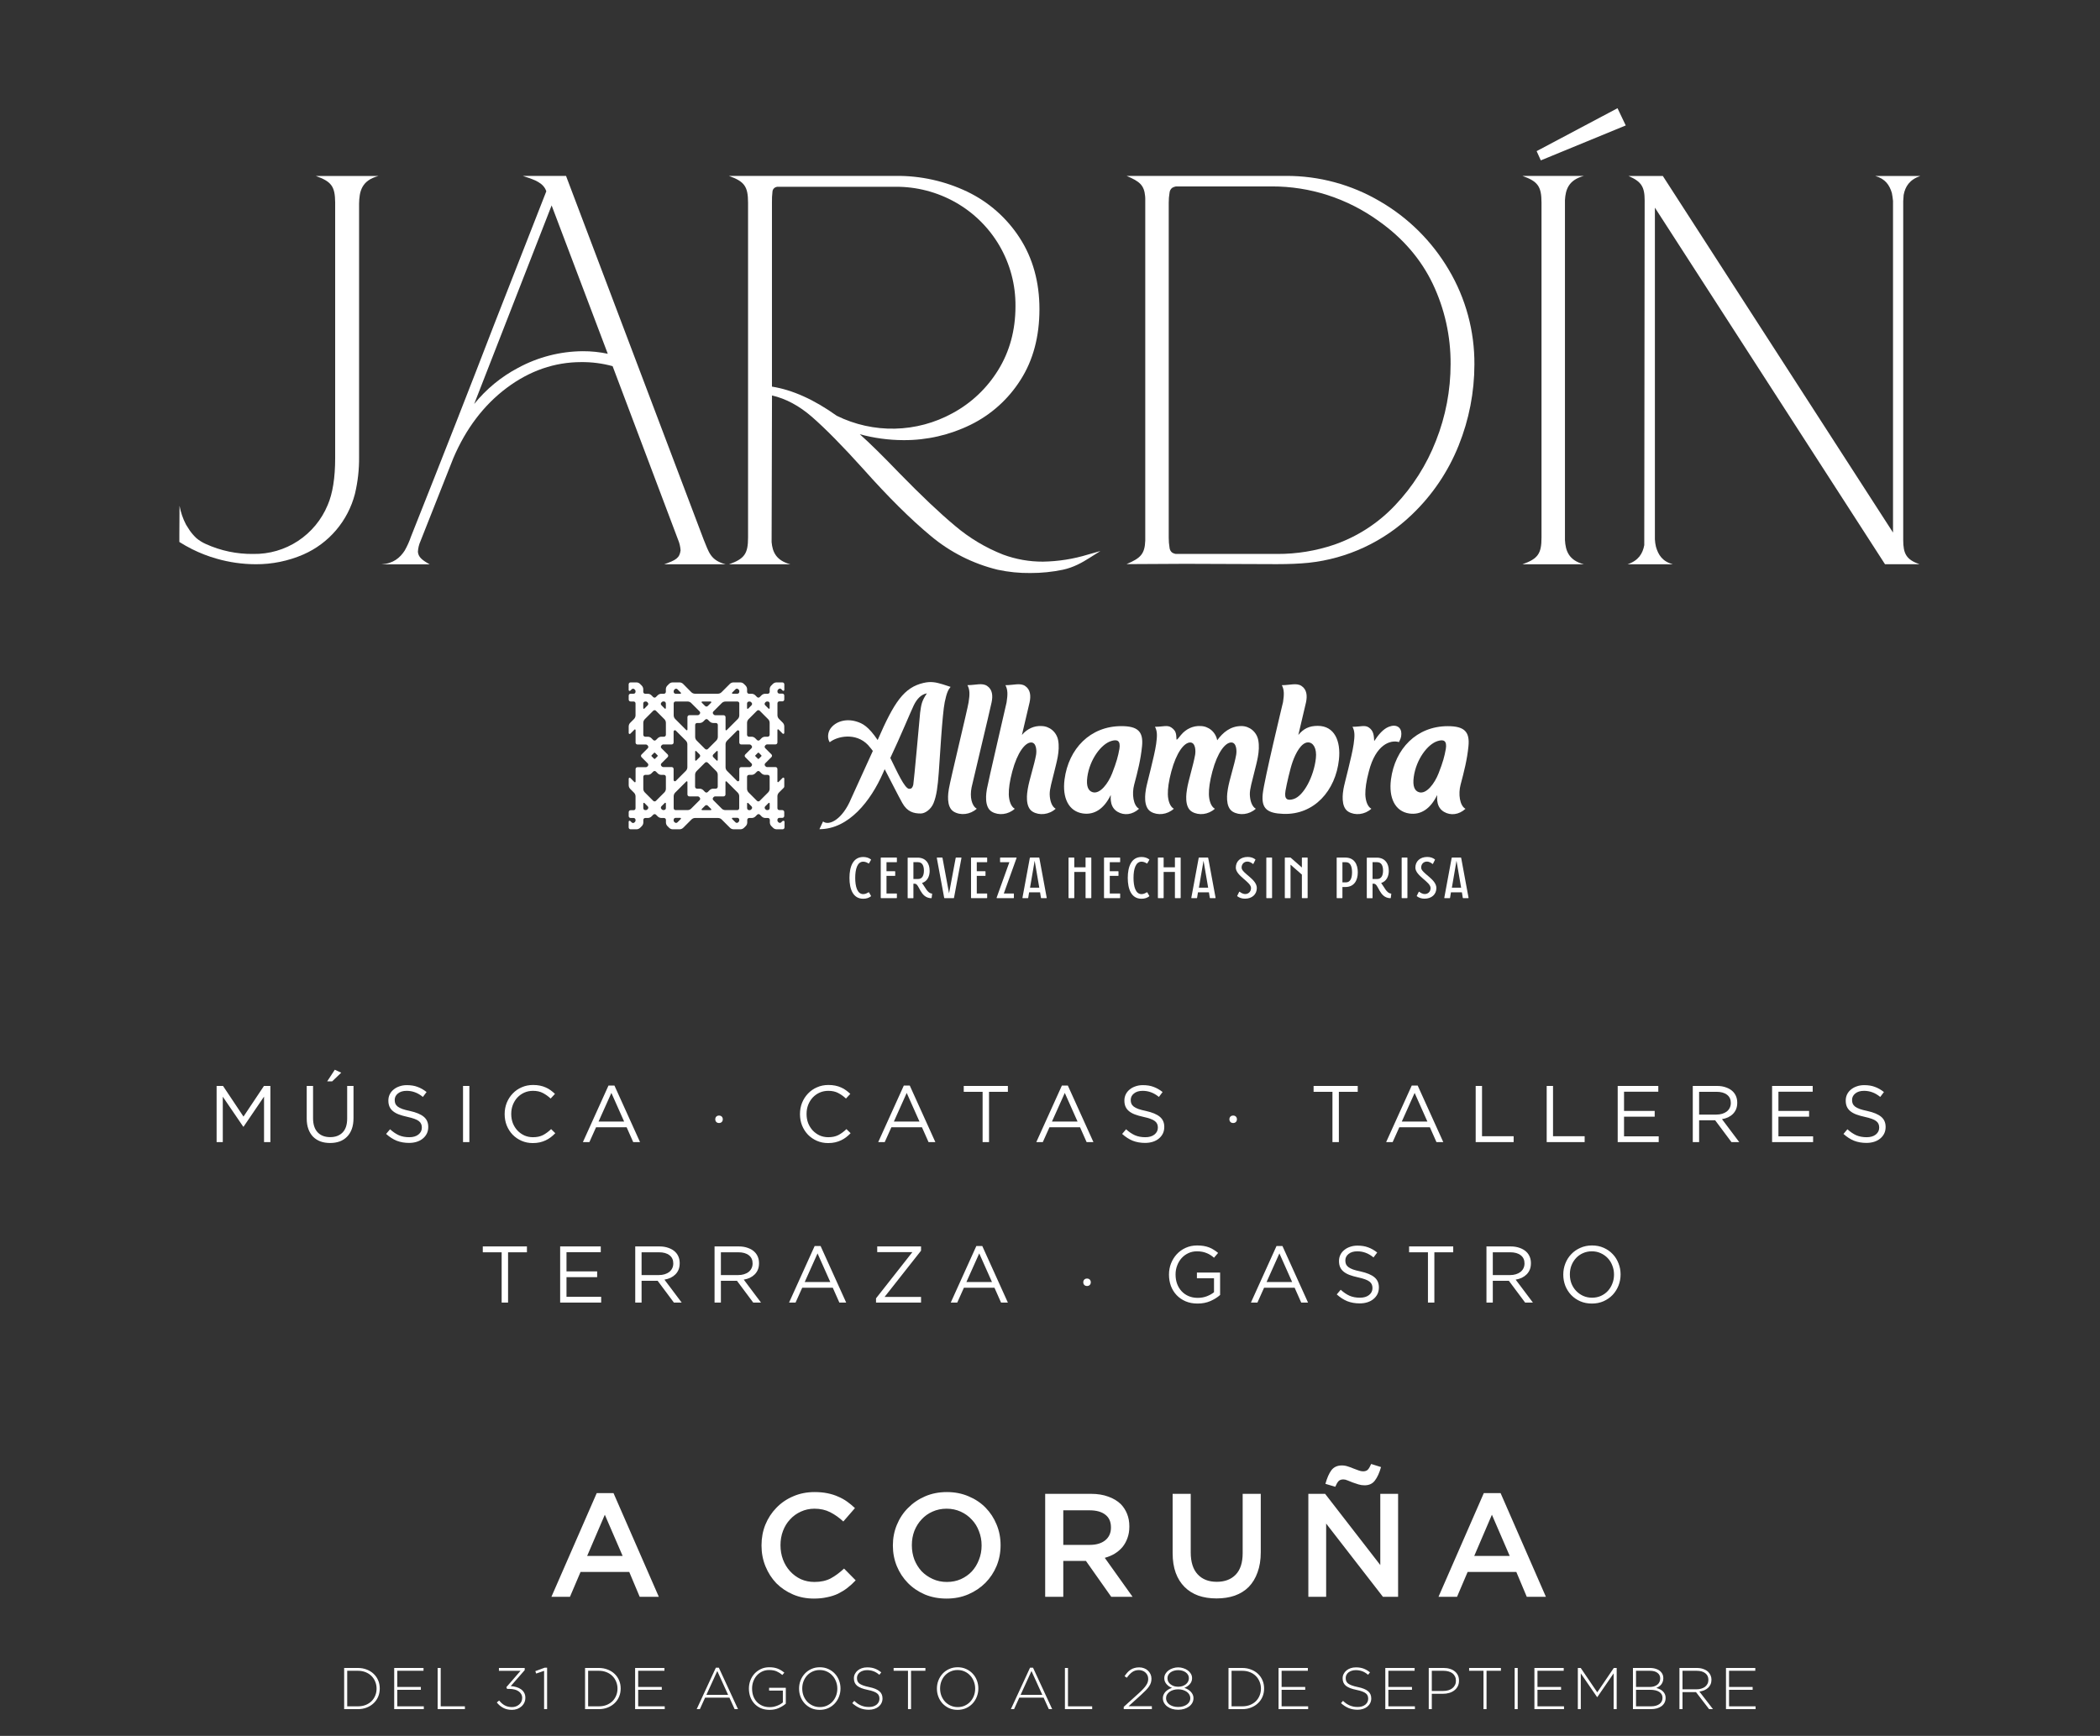 <svg width="785" height="649" viewBox="0 0 785 649" fill="none" xmlns="http://www.w3.org/2000/svg">
<rect x="0" y="0" width="785" height="649" fill="#333333" stroke="none"/>
<path d="M447.658 487.36C445.998 487.36 444.508 487.08 443.188 486.52C441.888 485.96 440.768 485.19 439.828 484.21C438.908 483.23 438.198 482.09 437.698 480.79C437.218 479.47 436.978 478.06 436.978 476.56V476.5C436.978 475.06 437.228 473.69 437.728 472.39C438.248 471.07 438.968 469.91 439.888 468.91C440.808 467.91 441.908 467.12 443.188 466.54C444.488 465.94 445.928 465.64 447.508 465.64C448.388 465.64 449.188 465.7 449.908 465.82C450.648 465.94 451.328 466.12 451.948 466.36C452.588 466.6 453.178 466.9 453.718 467.26C454.278 467.6 454.818 467.99 455.338 468.43L453.808 470.23C453.408 469.87 452.988 469.55 452.548 469.27C452.108 468.97 451.628 468.72 451.108 468.52C450.608 468.3 450.048 468.13 449.428 468.01C448.828 467.89 448.158 467.83 447.418 467.83C446.258 467.83 445.188 468.06 444.208 468.52C443.228 468.98 442.388 469.6 441.688 470.38C440.988 471.16 440.438 472.08 440.038 473.14C439.638 474.18 439.438 475.28 439.438 476.44V476.5C439.438 477.76 439.628 478.92 440.008 479.98C440.408 481.04 440.968 481.96 441.688 482.74C442.408 483.52 443.278 484.13 444.298 484.57C445.318 485.01 446.468 485.23 447.748 485.23C448.948 485.23 450.078 485.03 451.138 484.63C452.198 484.21 453.088 483.71 453.808 483.13V477.91H447.418V475.78H456.088V484.15C455.108 485.03 453.898 485.79 452.458 486.43C451.038 487.05 449.438 487.36 447.658 487.36ZM483.022 479.32L478.252 468.61L473.452 479.32H483.022ZM477.172 465.85H479.392L488.962 487H486.412L483.952 481.45H472.522L470.032 487H467.602L477.172 465.85ZM508.272 487.3C506.592 487.3 505.052 487.03 503.652 486.49C502.272 485.93 500.952 485.08 499.692 483.94L501.162 482.2C502.262 483.2 503.372 483.95 504.492 484.45C505.612 484.93 506.902 485.17 508.362 485.17C509.782 485.17 510.912 484.84 511.752 484.18C512.612 483.5 513.042 482.64 513.042 481.6V481.54C513.042 481.06 512.962 480.63 512.802 480.25C512.642 479.85 512.362 479.49 511.962 479.17C511.562 478.85 511.002 478.56 510.282 478.3C509.582 478.04 508.682 477.79 507.582 477.55C506.382 477.29 505.332 476.99 504.432 476.65C503.552 476.31 502.822 475.9 502.242 475.42C501.662 474.94 501.232 474.38 500.952 473.74C500.672 473.1 500.532 472.35 500.532 471.49V471.43C500.532 470.61 500.702 469.85 501.042 469.15C501.382 468.45 501.862 467.85 502.482 467.35C503.102 466.83 503.832 466.43 504.672 466.15C505.512 465.85 506.432 465.7 507.432 465.7C508.972 465.7 510.312 465.92 511.452 466.36C512.612 466.78 513.732 467.42 514.812 468.28L513.432 470.11C512.452 469.31 511.462 468.73 510.462 468.37C509.482 468.01 508.452 467.83 507.372 467.83C505.992 467.83 504.902 468.16 504.102 468.82C503.302 469.46 502.902 470.26 502.902 471.22V471.28C502.902 471.78 502.982 472.23 503.142 472.63C503.302 473.01 503.592 473.37 504.012 473.71C504.432 474.03 505.012 474.33 505.752 474.61C506.492 474.87 507.442 475.12 508.602 475.36C510.942 475.88 512.662 476.6 513.762 477.52C514.882 478.44 515.442 479.7 515.442 481.3V481.36C515.442 482.26 515.262 483.08 514.902 483.82C514.542 484.54 514.042 485.16 513.402 485.68C512.782 486.2 512.032 486.6 511.152 486.88C510.272 487.16 509.312 487.3 508.272 487.3ZM533.78 468.19H526.73V466H543.23V468.19H536.18V487H533.78V468.19ZM564.472 476.71C565.252 476.71 565.972 476.61 566.632 476.41C567.292 476.21 567.862 475.93 568.342 475.57C568.822 475.19 569.192 474.74 569.452 474.22C569.732 473.68 569.872 473.07 569.872 472.39V472.33C569.872 471.03 569.402 470.02 568.462 469.3C567.522 468.56 566.202 468.19 564.502 468.19H558.022V476.71H564.472ZM555.652 466H564.682C565.982 466 567.132 466.19 568.132 466.57C569.152 466.93 569.992 467.44 570.652 468.1C571.172 468.62 571.572 469.23 571.852 469.93C572.132 470.63 572.272 471.4 572.272 472.24V472.3C572.272 473.18 572.132 473.97 571.852 474.67C571.572 475.35 571.172 475.95 570.652 476.47C570.152 476.97 569.552 477.39 568.852 477.73C568.152 478.05 567.392 478.28 566.572 478.42L573.022 487H570.112L564.022 478.84H563.962H558.022V487H555.652V466ZM595.11 485.17C596.31 485.17 597.41 484.95 598.41 484.51C599.43 484.05 600.3 483.43 601.02 482.65C601.74 481.87 602.3 480.96 602.7 479.92C603.12 478.88 603.33 477.76 603.33 476.56V476.5C603.33 475.3 603.12 474.18 602.7 473.14C602.3 472.08 601.73 471.16 600.99 470.38C600.25 469.6 599.37 468.98 598.35 468.52C597.35 468.06 596.25 467.83 595.05 467.83C593.85 467.83 592.74 468.06 591.72 468.52C590.72 468.96 589.86 469.57 589.14 470.35C588.42 471.13 587.85 472.04 587.43 473.08C587.03 474.12 586.83 475.24 586.83 476.44V476.5C586.83 477.7 587.03 478.83 587.43 479.89C587.85 480.93 588.43 481.84 589.17 482.62C589.91 483.4 590.78 484.02 591.78 484.48C592.8 484.94 593.91 485.17 595.11 485.17ZM595.05 487.36C593.45 487.36 591.99 487.07 590.67 486.49C589.37 485.91 588.25 485.13 587.31 484.15C586.37 483.15 585.64 482 585.12 480.7C584.62 479.38 584.37 478 584.37 476.56V476.5C584.37 475.06 584.63 473.68 585.15 472.36C585.67 471.04 586.4 469.89 587.34 468.91C588.28 467.91 589.41 467.12 590.73 466.54C592.05 465.94 593.51 465.64 595.11 465.64C596.71 465.64 598.16 465.93 599.46 466.51C600.78 467.09 601.91 467.88 602.85 468.88C603.79 469.86 604.51 471.01 605.01 472.33C605.53 473.63 605.79 475 605.79 476.44C605.81 476.46 605.81 476.48 605.79 476.5C605.79 477.94 605.53 479.32 605.01 480.64C604.49 481.96 603.76 483.12 602.82 484.12C601.88 485.1 600.75 485.89 599.43 486.49C598.11 487.07 596.65 487.36 595.05 487.36Z" fill="white"/>
<circle cx="406.344" cy="479.406" r="1.406" fill="white"/>
<path d="M187.52 468.19H180.47V466H196.97V468.19H189.92V487H187.52V468.19ZM209.392 466H224.572V468.16H211.762V475.33H223.222V477.49H211.762V484.84H224.722V487H209.392V466ZM246.278 476.71C247.058 476.71 247.778 476.61 248.438 476.41C249.098 476.21 249.668 475.93 250.148 475.57C250.628 475.19 250.998 474.74 251.258 474.22C251.538 473.68 251.678 473.07 251.678 472.39V472.33C251.678 471.03 251.208 470.02 250.268 469.3C249.328 468.56 248.008 468.19 246.308 468.19H239.828V476.71H246.278ZM237.458 466H246.488C247.788 466 248.938 466.19 249.938 466.57C250.958 466.93 251.798 467.44 252.458 468.1C252.978 468.62 253.378 469.23 253.658 469.93C253.938 470.63 254.078 471.4 254.078 472.24V472.3C254.078 473.18 253.938 473.97 253.658 474.67C253.378 475.35 252.978 475.95 252.458 476.47C251.958 476.97 251.358 477.39 250.658 477.73C249.958 478.05 249.198 478.28 248.378 478.42L254.828 487H251.918L245.828 478.84H245.768H239.828V487H237.458V466ZM275.927 476.71C276.707 476.71 277.427 476.61 278.087 476.41C278.747 476.21 279.317 475.93 279.797 475.57C280.277 475.19 280.647 474.74 280.907 474.22C281.187 473.68 281.327 473.07 281.327 472.39V472.33C281.327 471.03 280.857 470.02 279.917 469.3C278.977 468.56 277.657 468.19 275.957 468.19H269.477V476.71H275.927ZM267.107 466H276.137C277.437 466 278.587 466.19 279.587 466.57C280.607 466.93 281.447 467.44 282.107 468.1C282.627 468.62 283.027 469.23 283.307 469.93C283.587 470.63 283.727 471.4 283.727 472.24V472.3C283.727 473.18 283.587 473.97 283.307 474.67C283.027 475.35 282.627 475.95 282.107 476.47C281.607 476.97 281.007 477.39 280.307 477.73C279.607 478.05 278.847 478.28 278.027 478.42L284.477 487H281.567L275.477 478.84H275.417H269.477V487H267.107V466ZM310.375 479.32L305.605 468.61L300.805 479.32H310.375ZM304.525 465.85H306.745L316.315 487H313.765L311.305 481.45H299.875L297.385 487H294.955L304.525 465.85ZM327.465 485.41L341.055 468.13H327.915V466H344.295V467.59L330.675 484.87H344.295V487H327.465V485.41ZM370.815 479.32L366.045 468.61L361.245 479.32H370.815ZM364.965 465.85H367.185L376.755 487H374.205L371.745 481.45H360.315L357.825 487H355.395L364.965 465.85Z" fill="white"/>
<path d="M80.97 406H83.37L91.02 417.46L98.67 406H101.07V427H98.7V409.99L91.05 421.24H90.93L83.28 410.02V427H80.97V406ZM125.154 399.94L127.554 401.05L124.164 404.29H122.304L125.154 399.94ZM123.384 427.33C122.084 427.33 120.894 427.14 119.814 426.76C118.754 426.36 117.834 425.78 117.054 425.02C116.294 424.24 115.704 423.28 115.284 422.14C114.864 421 114.654 419.69 114.654 418.21V406H117.024V418.06C117.024 420.34 117.584 422.09 118.704 423.31C119.844 424.53 121.424 425.14 123.444 425.14C125.384 425.14 126.924 424.56 128.064 423.4C129.204 422.24 129.774 420.51 129.774 418.21V406H132.144V418.03C132.144 419.57 131.934 420.92 131.514 422.08C131.094 423.24 130.494 424.21 129.714 424.99C128.954 425.77 128.034 426.36 126.954 426.76C125.894 427.14 124.704 427.33 123.384 427.33ZM152.916 427.3C151.236 427.3 149.696 427.03 148.296 426.49C146.916 425.93 145.596 425.08 144.336 423.94L145.806 422.2C146.906 423.2 148.016 423.95 149.136 424.45C150.256 424.93 151.546 425.17 153.006 425.17C154.426 425.17 155.556 424.84 156.396 424.18C157.256 423.5 157.686 422.64 157.686 421.6V421.54C157.686 421.06 157.606 420.63 157.446 420.25C157.286 419.85 157.006 419.49 156.606 419.17C156.206 418.85 155.646 418.56 154.926 418.3C154.226 418.04 153.326 417.79 152.226 417.55C151.026 417.29 149.976 416.99 149.076 416.65C148.196 416.31 147.466 415.9 146.886 415.42C146.306 414.94 145.876 414.38 145.596 413.74C145.316 413.1 145.176 412.35 145.176 411.49V411.43C145.176 410.61 145.346 409.85 145.686 409.15C146.026 408.45 146.506 407.85 147.126 407.35C147.746 406.83 148.476 406.43 149.316 406.15C150.156 405.85 151.076 405.7 152.076 405.7C153.616 405.7 154.956 405.92 156.096 406.36C157.256 406.78 158.376 407.42 159.456 408.28L158.076 410.11C157.096 409.31 156.106 408.73 155.106 408.37C154.126 408.01 153.096 407.83 152.016 407.83C150.636 407.83 149.546 408.16 148.746 408.82C147.946 409.46 147.546 410.26 147.546 411.22V411.28C147.546 411.78 147.626 412.23 147.786 412.63C147.946 413.01 148.236 413.37 148.656 413.71C149.076 414.03 149.656 414.33 150.396 414.61C151.136 414.87 152.086 415.12 153.246 415.36C155.586 415.88 157.306 416.6 158.406 417.52C159.526 418.44 160.086 419.7 160.086 421.3V421.36C160.086 422.26 159.906 423.08 159.546 423.82C159.186 424.54 158.686 425.16 158.046 425.68C157.426 426.2 156.676 426.6 155.796 426.88C154.916 427.16 153.956 427.3 152.916 427.3ZM173.084 406H175.454V427H173.084V406ZM199.174 427.36C197.654 427.36 196.254 427.08 194.974 426.52C193.694 425.96 192.584 425.2 191.644 424.24C190.704 423.26 189.964 422.11 189.424 420.79C188.904 419.47 188.644 418.06 188.644 416.56V416.5C188.644 415.02 188.904 413.62 189.424 412.3C189.964 410.98 190.704 409.83 191.644 408.85C192.584 407.85 193.704 407.07 195.004 406.51C196.304 405.93 197.724 405.64 199.264 405.64C200.224 405.64 201.084 405.72 201.844 405.88C202.624 406.04 203.344 406.27 204.004 406.57C204.664 406.85 205.274 407.2 205.834 407.62C206.394 408.02 206.934 408.47 207.454 408.97L205.834 410.71C204.934 409.87 203.964 409.18 202.924 408.64C201.904 408.1 200.674 407.83 199.234 407.83C198.074 407.83 196.994 408.05 195.994 408.49C195.014 408.93 194.154 409.54 193.414 410.32C192.694 411.1 192.124 412.02 191.704 413.08C191.304 414.12 191.104 415.24 191.104 416.44V416.5C191.104 417.72 191.304 418.86 191.704 419.92C192.124 420.96 192.694 421.87 193.414 422.65C194.154 423.43 195.014 424.05 195.994 424.51C196.994 424.95 198.074 425.17 199.234 425.17C200.674 425.17 201.914 424.91 202.954 424.39C203.994 423.85 205.014 423.1 206.014 422.14L207.574 423.67C207.034 424.23 206.464 424.74 205.864 425.2C205.284 425.64 204.654 426.02 203.974 426.34C203.294 426.66 202.564 426.91 201.784 427.09C201.004 427.27 200.134 427.36 199.174 427.36ZM233.311 419.32L228.541 408.61L223.741 419.32H233.311ZM227.461 405.85H229.681L239.251 427H236.701L234.241 421.45H222.811L220.321 427H217.891L227.461 405.85Z" fill="white"/>
<path d="M309.57 427.36C308.05 427.36 306.65 427.08 305.37 426.52C304.09 425.96 302.98 425.2 302.04 424.24C301.1 423.26 300.36 422.11 299.82 420.79C299.3 419.47 299.04 418.06 299.04 416.56V416.5C299.04 415.02 299.3 413.62 299.82 412.3C300.36 410.98 301.1 409.83 302.04 408.85C302.98 407.85 304.1 407.07 305.4 406.51C306.7 405.93 308.12 405.64 309.66 405.64C310.62 405.64 311.48 405.72 312.24 405.88C313.02 406.04 313.74 406.27 314.4 406.57C315.06 406.85 315.67 407.2 316.23 407.62C316.79 408.02 317.33 408.47 317.85 408.97L316.23 410.71C315.33 409.87 314.36 409.18 313.32 408.64C312.3 408.1 311.07 407.83 309.63 407.83C308.47 407.83 307.39 408.05 306.39 408.49C305.41 408.93 304.55 409.54 303.81 410.32C303.09 411.1 302.52 412.02 302.1 413.08C301.7 414.12 301.5 415.24 301.5 416.44V416.5C301.5 417.72 301.7 418.86 302.1 419.92C302.52 420.96 303.09 421.87 303.81 422.65C304.55 423.43 305.41 424.05 306.39 424.51C307.39 424.95 308.47 425.17 309.63 425.17C311.07 425.17 312.31 424.91 313.35 424.39C314.39 423.85 315.41 423.1 316.41 422.14L317.97 423.67C317.43 424.23 316.86 424.74 316.26 425.2C315.68 425.64 315.05 426.02 314.37 426.34C313.69 426.66 312.96 426.91 312.18 427.09C311.4 427.27 310.53 427.36 309.57 427.36ZM343.707 419.32L338.937 408.61L334.137 419.32H343.707ZM337.857 405.85H340.077L349.647 427H347.097L344.637 421.45H333.207L330.717 427H328.287L337.857 405.85ZM367.307 408.19H360.257V406H376.757V408.19H369.707V427H367.307V408.19ZM402.799 419.32L398.029 408.61L393.229 419.32H402.799ZM396.949 405.85H399.169L408.739 427H406.189L403.729 421.45H392.299L389.809 427H387.379L396.949 405.85ZM428.049 427.3C426.369 427.3 424.829 427.03 423.429 426.49C422.049 425.93 420.729 425.08 419.469 423.94L420.939 422.2C422.039 423.2 423.149 423.95 424.269 424.45C425.389 424.93 426.679 425.17 428.139 425.17C429.559 425.17 430.689 424.84 431.529 424.18C432.389 423.5 432.819 422.64 432.819 421.6V421.54C432.819 421.06 432.739 420.63 432.579 420.25C432.419 419.85 432.139 419.49 431.739 419.17C431.339 418.85 430.779 418.56 430.059 418.3C429.359 418.04 428.459 417.79 427.359 417.55C426.159 417.29 425.109 416.99 424.209 416.65C423.329 416.31 422.599 415.9 422.019 415.42C421.439 414.94 421.009 414.38 420.729 413.74C420.449 413.1 420.309 412.35 420.309 411.49V411.43C420.309 410.61 420.479 409.85 420.819 409.15C421.159 408.45 421.639 407.85 422.259 407.35C422.879 406.83 423.609 406.43 424.449 406.15C425.289 405.85 426.209 405.7 427.209 405.7C428.749 405.7 430.089 405.92 431.229 406.36C432.389 406.78 433.509 407.42 434.589 408.28L433.209 410.11C432.229 409.31 431.239 408.73 430.239 408.37C429.259 408.01 428.229 407.83 427.149 407.83C425.769 407.83 424.679 408.16 423.879 408.82C423.079 409.46 422.679 410.26 422.679 411.22V411.28C422.679 411.78 422.759 412.23 422.919 412.63C423.079 413.01 423.369 413.37 423.789 413.71C424.209 414.03 424.789 414.33 425.529 414.61C426.269 414.87 427.219 415.12 428.379 415.36C430.719 415.88 432.439 416.6 433.539 417.52C434.659 418.44 435.219 419.7 435.219 421.3V421.36C435.219 422.26 435.039 423.08 434.679 423.82C434.319 424.54 433.819 425.16 433.179 425.68C432.559 426.2 431.809 426.6 430.929 426.88C430.049 427.16 429.089 427.3 428.049 427.3Z" fill="white"/>
<path d="M498.083 408.19H491.033V406H507.533V408.19H500.483V427H498.083V408.19ZM533.574 419.32L528.804 408.61L524.004 419.32H533.574ZM527.724 405.85H529.944L539.514 427H536.964L534.504 421.45H523.074L520.584 427H518.154L527.724 405.85ZM551.624 406H553.994V424.81H565.814V427H551.624V406ZM578.167 406H580.537V424.81H592.357V427H578.167V406ZM604.71 406H619.89V408.16H607.08V415.33H618.54V417.49H607.08V424.84H620.04V427H604.71V406ZM641.597 416.71C642.377 416.71 643.097 416.61 643.757 416.41C644.417 416.21 644.987 415.93 645.467 415.57C645.947 415.19 646.317 414.74 646.577 414.22C646.857 413.68 646.997 413.07 646.997 412.39V412.33C646.997 411.03 646.527 410.02 645.587 409.3C644.647 408.56 643.327 408.19 641.627 408.19H635.147V416.71H641.597ZM632.777 406H641.807C643.107 406 644.257 406.19 645.257 406.57C646.277 406.93 647.117 407.44 647.777 408.1C648.297 408.62 648.697 409.23 648.977 409.93C649.257 410.63 649.397 411.4 649.397 412.24V412.3C649.397 413.18 649.257 413.97 648.977 414.67C648.697 415.35 648.297 415.95 647.777 416.47C647.277 416.97 646.677 417.39 645.977 417.73C645.277 418.05 644.517 418.28 643.697 418.42L650.147 427H647.237L641.147 418.84H641.087H635.147V427H632.777V406ZM662.425 406H677.605V408.16H664.795V415.33H676.255V417.49H664.795V424.84H677.755V427H662.425V406ZM697.691 427.3C696.011 427.3 694.471 427.03 693.071 426.49C691.691 425.93 690.371 425.08 689.111 423.94L690.581 422.2C691.681 423.2 692.791 423.95 693.911 424.45C695.031 424.93 696.321 425.17 697.781 425.17C699.201 425.17 700.331 424.84 701.171 424.18C702.031 423.5 702.461 422.64 702.461 421.6V421.54C702.461 421.06 702.381 420.63 702.221 420.25C702.061 419.85 701.781 419.49 701.381 419.17C700.981 418.85 700.421 418.56 699.701 418.3C699.001 418.04 698.101 417.79 697.001 417.55C695.801 417.29 694.751 416.99 693.851 416.65C692.971 416.31 692.241 415.9 691.661 415.42C691.081 414.94 690.651 414.38 690.371 413.74C690.091 413.1 689.951 412.35 689.951 411.49V411.43C689.951 410.61 690.121 409.85 690.461 409.15C690.801 408.45 691.281 407.85 691.901 407.35C692.521 406.83 693.251 406.43 694.091 406.15C694.931 405.85 695.851 405.7 696.851 405.7C698.391 405.7 699.731 405.92 700.871 406.36C702.031 406.78 703.151 407.42 704.231 408.28L702.851 410.11C701.871 409.31 700.881 408.73 699.881 408.37C698.901 408.01 697.871 407.83 696.791 407.83C695.411 407.83 694.321 408.16 693.521 408.82C692.721 409.46 692.321 410.26 692.321 411.22V411.28C692.321 411.78 692.401 412.23 692.561 412.63C692.721 413.01 693.011 413.37 693.431 413.71C693.851 414.03 694.431 414.33 695.171 414.61C695.911 414.87 696.861 415.12 698.021 415.36C700.361 415.88 702.081 416.6 703.181 417.52C704.301 418.44 704.861 419.7 704.861 421.3V421.36C704.861 422.26 704.681 423.08 704.321 423.82C703.961 424.54 703.461 425.16 702.821 425.68C702.201 426.2 701.451 426.6 700.571 426.88C699.691 427.16 698.731 427.3 697.691 427.3Z" fill="white"/>
<circle cx="268.781" cy="418.469" r="1.406" fill="white"/>
<circle cx="460.969" cy="418.469" r="1.406" fill="white"/>
<path d="M575.972 59.96L574.408 56.503L604.642 40.459L607.717 46.9L575.972 59.96ZM576.196 57.117L576.672 58.181L605.847 46.179L604.018 42.35L576.196 57.117Z" fill="white"/>
<path d="M584.994 201.896C584.994 201.808 584.994 201.719 584.994 201.63V74.839C585.211 70.868 586.352 67.293 592.051 65.774H569.115C574.908 67.819 576.219 69.763 576.231 75.743V200.975C576.231 206.973 574.908 208.917 569.115 210.961H592.051C586.352 209.466 585.211 205.867 584.994 201.896Z" fill="white"/>
<path d="M406.668 207.339C401.22 209.003 395.566 209.892 389.872 209.981C384.795 210.005 379.754 209.116 374.988 207.357C368.44 204.786 362.36 201.146 356.992 196.584C351.311 191.857 344.384 185.285 336.409 177.119C330.152 170.618 325.118 165.649 321.395 162.345C326.731 163.798 332.234 164.541 337.762 164.555C346.444 164.606 355.021 162.639 362.82 158.806C370.473 155.057 376.939 149.247 381.498 142.023C386.203 134.684 388.555 125.778 388.555 115.561C388.555 105.48 386.079 96.539 381.186 88.969C376.37 81.496 369.587 75.509 361.591 71.672C353.262 67.695 344.142 65.674 334.921 65.763H272.449C278.277 67.825 279.618 69.716 279.629 75.744V200.981C279.629 206.979 278.312 208.923 272.513 210.967H295.449C290.097 209.549 288.756 206.323 288.433 202.653C288.436 202.627 288.436 202.602 288.433 202.576L288.58 147.85C293.738 149.031 298.748 151.708 303.494 155.839C308.563 160.253 315.044 166.836 322.748 175.393C331.993 185.776 340.444 194.161 347.871 200.325C355.154 206.439 363.744 210.781 372.971 213.012C376.978 213.875 381.069 214.285 385.168 214.235C389.239 214.25 393.301 213.84 397.288 213.012C401.246 212.179 404.534 210.317 407.221 208.61L411.338 206.015L406.668 207.339ZM288.562 75.708C288.536 74.336 288.603 72.964 288.762 71.601C288.786 71.312 288.875 71.033 289.023 70.784C289.171 70.535 289.373 70.323 289.615 70.165C289.896 69.989 290.21 69.874 290.538 69.828H334.692C342.593 69.763 350.372 71.784 357.251 75.691C363.997 79.522 369.621 85.069 373.559 91.776C377.594 98.668 379.68 106.537 379.593 114.533C379.593 123.397 377.429 131.398 373.153 138.306C368.974 145.129 363.069 150.716 356.04 154.498C349.427 158.123 342.045 160.1 334.514 160.263C326.983 160.425 319.523 158.768 312.762 155.431C304.358 149.416 296.225 145.752 288.562 144.546V75.708Z" fill="white"/>
<path d="M141.445 65.804H118.086C123.926 67.866 125.231 69.734 125.29 75.678V171.233C125.29 178.631 124.349 184.552 122.485 188.831C120.205 194.321 116.338 198.997 111.384 202.254C106.43 205.512 100.617 207.201 94.698 207.103C88.563 207.19 82.484 205.915 76.896 203.368C75.671 202.817 74.522 202.108 73.48 201.258C72.555 200.395 71.717 199.44 70.98 198.41C70.645 197.914 70.322 197.399 69.986 196.856L69.516 196.099C68.369 193.896 67.558 191.531 67.111 189.085L67.046 199.61C67.046 199.828 67.046 200.053 67.046 200.26V202.21V202.617L67.381 202.83C68.669 203.652 70.01 204.39 71.374 205.087C71.527 205.17 71.662 205.247 71.821 205.324C74.75 206.791 77.81 207.978 80.96 208.869C85.707 210.234 90.619 210.934 95.556 210.95C101.697 210.99 107.78 209.746 113.417 207.298C118.125 205.234 122.304 202.123 125.641 198.2C128.977 194.276 131.383 189.642 132.677 184.647C133.759 180.118 134.28 175.471 134.229 170.813V76.151C134.317 71.654 135.082 67.494 141.445 65.804Z" fill="white"/>
<path d="M541.551 100.829C535.288 90.203 526.402 81.382 515.752 75.218C505.134 68.987 493.051 65.722 480.755 65.763H442.3C434.913 65.763 428.344 65.763 421.129 65.763C425.992 67.813 427.686 69.208 428.062 73.362C428.062 73.628 428.092 73.882 428.109 74.166V74.804C428.109 75.046 428.109 75.289 428.109 75.543V201.052C428.109 201.418 428.109 201.767 428.109 202.103C427.927 207.156 426.345 208.686 421.093 210.914C428.574 210.914 435.343 210.802 443.047 210.796L477.267 210.92C481.778 210.92 485.795 210.749 489.194 210.406C503.709 208.855 517.299 202.502 527.831 192.347C535.419 185.097 541.366 176.292 545.268 166.529C549.137 156.917 551.133 146.648 551.149 136.279C551.23 123.804 547.911 111.544 541.551 100.829ZM439.471 207.103C439.021 207.014 438.588 206.852 438.189 206.624C437.897 206.399 437.657 206.113 437.484 205.787C437.31 205.461 437.208 205.102 437.183 204.733C436.976 203.517 436.876 202.285 436.883 201.052V75.773C436.876 74.54 436.976 73.308 437.183 72.092C437.208 71.729 437.308 71.375 437.477 71.053C437.646 70.732 437.881 70.449 438.165 70.224C438.601 69.966 439.079 69.788 439.577 69.698H439.883H475.438C482.525 69.68 489.57 70.781 496.316 72.96C503.122 75.165 509.543 78.424 515.346 82.622C524.344 88.969 531.142 96.864 535.565 106.088C540.025 115.449 542.309 125.706 542.245 136.084C542.251 145.917 540.395 155.662 536.776 164.798C533.29 173.76 528.096 181.952 521.486 188.914C515.197 195.582 507.403 200.631 498.762 203.634C491.911 205.956 484.727 207.128 477.497 207.103H440.071C439.871 207.113 439.671 207.113 439.471 207.103Z" fill="white"/>
<path d="M248.29 210.961H271.226C265.515 209.449 264.986 206.399 263.039 201.743L211.758 66.218L211.593 65.774C204.672 65.774 202.113 65.774 195.439 65.774C198.497 66.82 202.213 67.772 203.766 70.502L204.054 71.093C204.113 71.235 204.166 71.382 204.213 71.53L184.724 121.305C176.049 143.872 165.593 170.541 153.637 200.602C153.02 202.417 152.232 204.168 151.285 205.832C149.521 208.562 147.015 210.69 142.628 210.979H160.612C157.671 209.36 156.372 208.202 156.219 206.305C156.289 204.928 156.616 203.577 157.183 202.322L169.445 171.321C174.15 160.253 180.877 151.401 189.44 145.001C198.003 138.601 207.353 135.381 217.239 135.381C221.211 135.337 225.169 135.848 229.001 136.899L253.436 201.696C253.99 202.989 254.318 204.368 254.406 205.773C254.024 208.633 252.701 209.407 248.29 210.961ZM217.862 131.303C209.397 131.359 201.074 133.504 193.627 137.549C187.316 140.882 181.745 145.47 177.255 151.035L206.201 76.801L227.19 132.261C224.122 131.614 220.996 131.293 217.862 131.303Z" fill="white"/>
<path d="M711.44 201.879C711.44 201.802 711.44 201.725 711.44 201.642V75.182C711.492 74.674 711.528 74.089 711.563 73.468C711.563 73.267 711.563 73.073 711.604 72.877C712.192 69.763 713.78 67.169 717.85 65.786H700.971C704.771 66.85 706.305 69.202 707.193 72.139C707.376 73.007 707.505 73.994 707.629 75.094V199.107L621.779 66.099L621.574 65.786H608.741C613.534 67.884 614.781 69.787 614.787 74.91C614.787 74.975 614.787 75.034 614.787 75.105L614.64 203.829C614.052 206.961 612.499 209.579 608.406 210.961H622.197L624.308 210.991L624.273 210.961H625.302C621.397 209.874 619.886 207.457 619.01 204.414C618.796 203.504 618.665 202.576 618.616 201.642V77.64L704.441 210.648L704.641 210.955H717.538C712.58 209.212 711.445 207.002 711.44 201.879Z" fill="white"/>
<path d="M575.303 56.81L576.321 59.073L606.784 46.54L604.331 41.404L575.303 56.81Z" fill="white"/>
<g clip-path="url(#clip0_8560_15566)">
<path d="M324.626 333.617C324.727 333.545 324.799 333.574 324.857 333.661L325.593 334.946C325.593 334.946 325.622 335.061 325.564 335.105C324.799 335.697 323.846 336.014 322.677 336.014C318.866 336.014 317.538 332.419 317.538 328.231C317.538 324.043 318.866 320.404 322.677 320.404C323.846 320.404 324.799 320.721 325.564 321.313C325.607 321.357 325.607 321.429 325.593 321.472L324.857 322.758C324.784 322.844 324.712 322.873 324.626 322.801C324.322 322.599 323.557 322.151 322.691 322.151C320.454 322.151 319.689 324.967 319.689 328.216C319.689 331.465 320.454 334.282 322.691 334.282C323.543 334.282 324.308 333.819 324.626 333.632V333.617Z" fill="white"/>
<path d="M329.23 335.653V320.75C329.23 320.664 329.274 320.62 329.375 320.62H335.12C335.221 320.62 335.264 320.664 335.264 320.75V322.223C335.264 322.31 335.221 322.353 335.12 322.353H331.381V325.732H334.499C334.6 325.732 334.643 325.776 334.643 325.862V327.335C334.643 327.422 334.6 327.465 334.499 327.465H331.381V334.05H335.12C335.221 334.05 335.264 334.094 335.264 334.18V335.653C335.264 335.74 335.221 335.783 335.12 335.783H329.375C329.274 335.783 329.23 335.74 329.23 335.653Z" fill="white"/>
<path d="M347.519 325.501C347.519 327.653 346.667 329.473 344.661 330.122C345.859 331.682 346.682 333.92 348.299 334.065C348.4 334.065 348.472 334.137 348.443 334.224L348.255 335.697C348.255 335.697 348.183 335.812 348.111 335.812C343.853 335.697 343.752 330.397 341.962 330.397H341.442V335.682C341.442 335.769 341.399 335.812 341.298 335.812H339.436C339.335 335.812 339.291 335.769 339.291 335.682V320.779C339.291 320.692 339.335 320.649 339.436 320.649H343.29C346.249 320.822 347.505 322.945 347.505 325.53L347.519 325.501ZM341.442 322.353V328.635H343.16C344.805 328.635 345.368 327.22 345.368 325.487C345.368 323.754 344.791 322.339 343.16 322.339H341.442V322.353Z" fill="white"/>
<path d="M350.305 320.62H352.167C352.167 320.62 352.283 320.664 352.311 320.736L354.765 333.993L357.248 320.736C357.248 320.736 357.32 320.62 357.392 320.62H359.255C359.356 320.62 359.428 320.692 359.399 320.779L356.613 335.682C356.613 335.682 356.541 335.798 356.469 335.798H353.091C353.091 335.798 352.975 335.754 352.947 335.682L350.19 320.779C350.161 320.692 350.233 320.62 350.334 320.62H350.305Z" fill="white"/>
<path d="M362.979 335.653V320.75C362.979 320.664 363.022 320.62 363.123 320.62H368.868C368.969 320.62 369.012 320.664 369.012 320.75V322.223C369.012 322.31 368.969 322.353 368.868 322.353H365.13V325.732H368.247C368.348 325.732 368.392 325.776 368.392 325.862V327.335C368.392 327.422 368.348 327.465 368.247 327.465H365.13V334.05H368.868C368.969 334.05 369.012 334.094 369.012 334.18V335.653C369.012 335.74 368.969 335.783 368.868 335.783H363.123C363.022 335.783 362.979 335.74 362.979 335.653Z" fill="white"/>
<path d="M373.834 322.223V320.75C373.834 320.664 373.877 320.62 373.978 320.62H379.882C379.997 320.62 380.055 320.692 379.997 320.794L375.234 334.05H378.857C378.958 334.05 379.001 334.094 379.001 334.18V335.653C379.001 335.74 378.958 335.783 378.857 335.783H372.664C372.549 335.783 372.491 335.711 372.549 335.61L377.312 322.353H373.978C373.877 322.353 373.834 322.31 373.834 322.223Z" fill="white"/>
<path d="M385.136 320.62H388.37C388.37 320.62 388.485 320.664 388.514 320.736L391.271 335.639C391.3 335.726 391.228 335.798 391.127 335.798H389.264C389.264 335.798 389.149 335.754 389.12 335.682L388.788 333.617H384.689L384.357 335.682C384.357 335.682 384.284 335.798 384.212 335.798H382.35C382.249 335.798 382.177 335.726 382.206 335.639L384.963 320.736C384.963 320.736 385.035 320.62 385.107 320.62H385.136ZM388.499 331.884L386.767 321.804L385.035 331.884H388.514H388.499Z" fill="white"/>
<path d="M399.427 335.653V320.75C399.427 320.664 399.47 320.62 399.571 320.62H401.433C401.534 320.62 401.578 320.664 401.578 320.75V324.259H405.792V320.75C405.792 320.664 405.836 320.62 405.937 320.62H407.799C407.9 320.62 407.943 320.664 407.943 320.75V335.653C407.943 335.74 407.9 335.783 407.799 335.783H405.937C405.836 335.783 405.792 335.74 405.792 335.653V325.992H401.578V335.653C401.578 335.74 401.534 335.783 401.433 335.783H399.571C399.47 335.783 399.427 335.74 399.427 335.653Z" fill="white"/>
<path d="M412.692 335.653V320.75C412.692 320.664 412.735 320.62 412.836 320.62H418.582C418.683 320.62 418.726 320.664 418.726 320.75V322.223C418.726 322.31 418.683 322.353 418.582 322.353H414.843V325.732H417.961C418.062 325.732 418.105 325.776 418.105 325.862V327.335C418.105 327.422 418.062 327.465 417.961 327.465H414.843V334.05H418.582C418.683 334.05 418.726 334.094 418.726 334.18V335.653C418.726 335.74 418.683 335.783 418.582 335.783H412.836C412.735 335.783 412.692 335.74 412.692 335.653Z" fill="white"/>
<path d="M428.657 333.617C428.758 333.545 428.83 333.574 428.888 333.661L429.624 334.946C429.624 334.946 429.653 335.061 429.595 335.105C428.83 335.697 427.878 336.014 426.708 336.014C422.898 336.014 421.57 332.419 421.57 328.231C421.57 324.043 422.898 320.404 426.708 320.404C427.878 320.404 428.83 320.721 429.595 321.313C429.639 321.357 429.639 321.429 429.624 321.472L428.888 322.758C428.816 322.844 428.744 322.873 428.657 322.801C428.354 322.599 427.589 322.151 426.723 322.151C424.485 322.151 423.72 324.967 423.72 328.216C423.72 331.465 424.485 334.282 426.723 334.282C427.574 334.282 428.34 333.819 428.657 333.632V333.617Z" fill="white"/>
<path d="M432.829 335.653V320.75C432.829 320.664 432.872 320.62 432.973 320.62H434.835C434.936 320.62 434.98 320.664 434.98 320.75V324.259H439.195V320.75C439.195 320.664 439.238 320.62 439.339 320.62H441.201C441.302 320.62 441.345 320.664 441.345 320.75V335.653C441.345 335.74 441.302 335.783 441.201 335.783H439.339C439.238 335.783 439.195 335.74 439.195 335.653V325.992H434.98V335.653C434.98 335.74 434.936 335.783 434.835 335.783H432.973C432.872 335.783 432.829 335.74 432.829 335.653Z" fill="white"/>
<path d="M448.26 320.62H451.493C451.493 320.62 451.609 320.664 451.637 320.736L454.394 335.639C454.423 335.726 454.351 335.798 454.25 335.798H452.388C452.388 335.798 452.273 335.754 452.244 335.682L451.912 333.617H447.812L447.48 335.682C447.48 335.682 447.408 335.798 447.336 335.798H445.474C445.373 335.798 445.301 335.726 445.329 335.639L448.086 320.736C448.086 320.736 448.159 320.62 448.231 320.62H448.26ZM451.623 331.884L449.891 321.804L448.159 331.884H451.637H451.623Z" fill="white"/>
<path d="M462.507 335.09C462.507 335.09 462.463 334.975 462.478 334.931L463.214 333.458C463.257 333.343 463.358 333.343 463.445 333.429C463.777 333.689 464.542 334.253 465.495 334.253C466.664 334.253 467.646 333.386 467.646 332C467.646 329.704 461.958 327.465 461.958 324.375C461.958 322.007 463.719 320.389 466.39 320.389C467.559 320.389 468.483 320.707 469.248 321.299C469.291 321.342 469.291 321.415 469.277 321.458L468.541 322.931C468.497 323.046 468.396 323.046 468.31 322.974C467.978 322.685 467.213 322.122 466.26 322.122C465.091 322.122 464.123 322.989 464.123 324.375C464.123 326.498 469.811 328.621 469.811 332C469.811 334.368 468.05 335.986 465.379 335.986C464.21 335.986 463.286 335.653 462.521 335.076L462.507 335.09Z" fill="white"/>
<path d="M473.362 335.653V320.75C473.362 320.664 473.405 320.62 473.506 320.62H475.368C475.469 320.62 475.512 320.664 475.512 320.75V335.653C475.512 335.74 475.469 335.783 475.368 335.783H473.506C473.405 335.783 473.362 335.74 473.362 335.653Z" fill="white"/>
<path d="M480.276 335.653V320.75C480.276 320.664 480.319 320.62 480.42 320.62H482.369C482.369 320.62 482.441 320.649 482.47 320.664L486.656 324.332V320.75C486.656 320.664 486.699 320.62 486.8 320.62H488.663C488.764 320.62 488.807 320.664 488.807 320.75V335.653C488.807 335.74 488.764 335.783 488.663 335.783H486.8C486.699 335.783 486.656 335.74 486.656 335.653V326.989L482.412 323.277V335.653C482.412 335.74 482.369 335.783 482.268 335.783H480.406C480.305 335.783 480.261 335.74 480.261 335.653H480.276Z" fill="white"/>
<path d="M499.662 335.653V320.75C499.662 320.664 499.705 320.62 499.806 320.62H502.91C506.201 320.62 507.558 323.09 507.558 326.122C507.558 329.155 506.201 331.624 502.91 331.624H501.813V335.653C501.813 335.74 501.769 335.783 501.668 335.783H499.806C499.705 335.783 499.662 335.74 499.662 335.653ZM503.141 329.891C504.83 329.891 505.407 328.202 505.407 326.122C505.407 324.043 504.83 322.353 503.141 322.353H501.813V329.891H503.141Z" fill="white"/>
<path d="M519.149 325.501C519.149 327.653 518.297 329.473 516.291 330.122C517.489 331.682 518.312 333.92 519.928 334.065C520.029 334.065 520.101 334.137 520.073 334.224L519.885 335.697C519.885 335.697 519.813 335.812 519.741 335.812C515.482 335.697 515.381 330.397 513.591 330.397H513.072V335.682C513.072 335.769 513.028 335.812 512.927 335.812H511.065C510.964 335.812 510.921 335.769 510.921 335.682V320.779C510.921 320.692 510.964 320.649 511.065 320.649H514.919C517.878 320.822 519.134 322.945 519.134 325.53L519.149 325.501ZM513.072 322.353V328.635H514.789C516.435 328.635 516.998 327.22 516.998 325.487C516.998 323.754 516.421 322.339 514.789 322.339H513.072V322.353Z" fill="white"/>
<path d="M523.956 335.653V320.75C523.956 320.664 523.999 320.62 524.1 320.62H525.962C526.063 320.62 526.106 320.664 526.106 320.75V335.653C526.106 335.74 526.063 335.783 525.962 335.783H524.1C523.999 335.783 523.956 335.74 523.956 335.653Z" fill="white"/>
<path d="M529.628 335.09C529.628 335.09 529.585 334.975 529.599 334.931L530.336 333.458C530.379 333.343 530.48 333.343 530.567 333.429C530.899 333.689 531.664 334.253 532.616 334.253C533.786 334.253 534.767 333.386 534.767 332C534.767 329.704 529.08 327.465 529.08 324.375C529.08 322.007 530.841 320.389 533.511 320.389C534.681 320.389 535.604 320.707 536.369 321.299C536.413 321.342 536.413 321.415 536.398 321.458L535.662 322.931C535.619 323.046 535.518 323.046 535.431 322.974C535.099 322.685 534.334 322.122 533.381 322.122C532.212 322.122 531.245 322.989 531.245 324.375C531.245 326.498 536.932 328.621 536.932 332C536.932 334.368 535.171 335.986 532.501 335.986C531.332 335.986 530.408 335.653 529.643 335.076L529.628 335.09Z" fill="white"/>
<path d="M542.822 320.62H546.055C546.055 320.62 546.171 320.664 546.2 320.736L548.957 335.639C548.986 335.726 548.913 335.798 548.812 335.798H546.95C546.95 335.798 546.835 335.754 546.806 335.682L546.474 333.617H542.374L542.042 335.682C542.042 335.682 541.97 335.798 541.898 335.798H540.036C539.935 335.798 539.863 335.726 539.892 335.639L542.649 320.736C542.649 320.736 542.721 320.62 542.793 320.62H542.822ZM546.185 331.884L544.453 321.804L542.721 331.884H546.2H546.185Z" fill="white"/>
<path d="M292.552 306.916L292.032 307.436C291.743 307.724 291.296 307.724 291.007 307.436L290.819 307.248C290.689 307.118 290.603 306.93 290.603 306.742V306.497C290.603 306.093 290.92 305.775 291.325 305.775H292.436C292.84 305.775 293.158 305.457 293.158 305.053V303.594C293.158 303.19 292.84 302.872 292.436 302.872H291.325C290.92 302.872 290.603 302.554 290.603 302.15V297.702C290.603 297.197 290.805 296.706 291.166 296.33L292.956 294.54C293.086 294.41 293.172 294.222 293.172 294.034V291.088C293.172 290.771 292.782 290.597 292.552 290.828L291.021 292.359C290.863 292.518 290.603 292.402 290.603 292.186V287.507C290.603 287.103 290.285 286.785 289.881 286.785H286.734C286.547 286.785 286.359 286.713 286.229 286.568L286.056 286.395C285.767 286.106 285.767 285.658 286.056 285.37L288.365 283.059C288.654 282.77 288.654 282.323 288.365 282.034L286.056 279.723C285.767 279.434 285.767 278.987 286.056 278.698L286.229 278.525C286.359 278.395 286.547 278.308 286.734 278.308H289.881C290.285 278.308 290.603 277.99 290.603 277.586V272.907C290.603 272.69 290.863 272.589 291.021 272.734L292.552 274.264C292.782 274.495 293.172 274.337 293.172 274.004V271.564C293.172 271.058 292.97 270.567 292.609 270.192L291.18 268.762C290.819 268.401 290.617 267.91 290.617 267.39V262.943C290.617 262.538 290.935 262.221 291.339 262.221H292.45C292.855 262.221 293.172 261.903 293.172 261.498V260.04C293.172 259.636 292.855 259.318 292.45 259.318H291.339C290.935 259.318 290.617 259 290.617 258.596V258.35C290.617 258.163 290.689 257.975 290.834 257.845L291.021 257.657C291.31 257.368 291.758 257.368 292.046 257.657L292.566 258.177C292.797 258.408 293.187 258.249 293.187 257.917V255.852C293.187 255.448 292.869 255.13 292.465 255.13H290.285C289.78 255.13 289.275 255.332 288.914 255.693L288.279 256.329C287.918 256.69 287.716 257.181 287.716 257.7V258.654C287.716 259.058 287.398 259.376 286.994 259.376H286.041C285.536 259.376 285.045 259.578 284.67 259.939L284.006 260.603C283.717 260.892 283.27 260.892 282.981 260.603L282.317 259.939C281.956 259.578 281.466 259.376 280.946 259.376H279.993C279.589 259.376 279.272 259.058 279.272 258.654V257.7C279.272 257.195 279.069 256.704 278.709 256.329L278.073 255.693C277.713 255.332 277.222 255.13 276.702 255.13H274.19C273.685 255.13 273.18 255.332 272.819 255.693L269.716 258.798C269.355 259.159 268.864 259.361 268.344 259.361H259.799C259.294 259.361 258.789 259.159 258.428 258.798L255.353 255.693C254.992 255.332 254.501 255.13 253.982 255.13H251.47C250.965 255.13 250.46 255.332 250.099 255.693L249.464 256.329C249.103 256.69 248.901 257.181 248.901 257.7V258.654C248.901 259.058 248.583 259.376 248.179 259.376H247.226C246.721 259.376 246.23 259.578 245.855 259.939L245.191 260.603C244.902 260.892 244.455 260.892 244.166 260.603L243.502 259.939C243.141 259.578 242.65 259.376 242.131 259.376H241.178C240.774 259.376 240.456 259.058 240.456 258.654V257.7C240.456 257.195 240.254 256.704 239.893 256.329L239.258 255.693C238.897 255.332 238.407 255.13 237.887 255.13H235.722C235.318 255.13 235 255.448 235 255.852V257.96C235 258.278 235.39 258.451 235.621 258.22L236.14 257.7C236.429 257.412 236.877 257.412 237.165 257.7L237.353 257.888C237.483 258.018 237.569 258.206 237.569 258.394V258.639C237.569 259.044 237.252 259.361 236.848 259.361H235.736C235.332 259.361 235.014 259.679 235.014 260.083V261.542C235.014 261.946 235.332 262.264 235.736 262.264H236.848C237.252 262.264 237.569 262.582 237.569 262.986V267.434C237.569 267.939 237.367 268.43 237.006 268.806L235.577 270.235C235.217 270.596 235.014 271.087 235.014 271.607V274.048C235.014 274.365 235.404 274.539 235.635 274.308L237.165 272.777C237.324 272.618 237.584 272.734 237.584 272.95V277.629C237.584 278.034 237.901 278.351 238.306 278.351H241.452C241.64 278.351 241.828 278.423 241.958 278.568L242.131 278.741C242.419 279.03 242.419 279.478 242.131 279.766L239.821 282.077C239.533 282.366 239.533 282.814 239.821 283.102L242.131 285.413C242.419 285.702 242.419 286.149 242.131 286.438L241.958 286.612C241.828 286.741 241.64 286.828 241.452 286.828H238.306C237.901 286.828 237.584 287.146 237.584 287.55V292.229C237.584 292.446 237.324 292.547 237.165 292.402L235.635 290.872C235.404 290.641 235.014 290.799 235.014 291.132V293.572C235.014 294.078 235.217 294.569 235.577 294.944L237.006 296.374C237.367 296.735 237.569 297.226 237.569 297.746V302.193C237.569 302.598 237.252 302.916 236.848 302.916H235.736C235.332 302.916 235.014 303.233 235.014 303.638V305.096C235.014 305.5 235.332 305.818 235.736 305.818H236.848C237.252 305.818 237.569 306.136 237.569 306.54V306.786C237.569 306.973 237.497 307.161 237.353 307.291L237.165 307.479C236.877 307.768 236.429 307.768 236.14 307.479L235.621 306.959C235.39 306.728 235 306.887 235 307.219V309.327C235 309.732 235.318 310.049 235.722 310.049H237.916C238.421 310.049 238.912 309.847 239.287 309.486L239.922 308.851C240.283 308.49 240.485 307.999 240.485 307.479V306.54C240.485 306.136 240.803 305.818 241.207 305.818H242.16C242.665 305.818 243.17 305.616 243.531 305.255L244.195 304.591C244.484 304.302 244.931 304.302 245.22 304.591L245.884 305.255C246.245 305.616 246.735 305.818 247.255 305.818H248.208C248.612 305.818 248.93 306.136 248.93 306.54V307.479C248.93 307.984 249.132 308.475 249.493 308.851L250.128 309.486C250.489 309.847 250.979 310.049 251.499 310.049H254.011C254.516 310.049 255.007 309.847 255.382 309.486L258.485 306.381C258.846 306.02 259.337 305.818 259.857 305.818H268.402C268.907 305.818 269.413 306.02 269.773 306.381L272.877 309.486C273.238 309.847 273.729 310.049 274.248 310.049H276.76C277.265 310.049 277.756 309.847 278.131 309.486L278.766 308.851C279.127 308.49 279.329 307.999 279.329 307.479V306.54C279.329 306.136 279.647 305.818 280.051 305.818H281.004C281.509 305.818 282.014 305.616 282.375 305.255L283.039 304.591C283.328 304.302 283.775 304.302 284.064 304.591L284.728 305.255C285.089 305.616 285.58 305.818 286.099 305.818H287.052C287.456 305.818 287.774 306.136 287.774 306.54V307.479C287.774 307.984 287.976 308.475 288.337 308.851L288.972 309.486C289.333 309.847 289.823 310.049 290.343 310.049H292.537C292.941 310.049 293.259 309.732 293.259 309.327V307.219C293.259 306.901 292.869 306.728 292.638 306.959L292.552 306.916ZM259.857 284.157V280.994C259.857 280.777 260.117 280.676 260.275 280.821L261.517 282.063C261.805 282.351 261.805 282.799 261.517 283.088L260.275 284.33C260.117 284.489 259.857 284.373 259.857 284.157ZM266.641 282.063L267.882 280.821C268.041 280.662 268.301 280.777 268.301 280.994V284.157C268.301 284.373 268.041 284.474 267.882 284.33L266.641 283.088C266.352 282.799 266.352 282.351 266.641 282.063ZM263.566 280.012L260.42 276.864C260.059 276.503 259.857 276.012 259.857 275.492V271.03C259.857 270.625 260.174 270.308 260.578 270.308H261.531C262.036 270.308 262.542 270.105 262.902 269.744L263.581 269.066C263.87 268.777 264.317 268.777 264.606 269.066L265.284 269.744C265.645 270.105 266.136 270.308 266.655 270.308H267.608C268.012 270.308 268.33 270.625 268.33 271.03V275.492C268.33 275.997 268.128 276.488 267.767 276.864L264.62 280.012C264.331 280.301 263.884 280.301 263.595 280.012H263.566ZM264.591 285.153L267.738 288.301C268.099 288.662 268.301 289.153 268.301 289.673V294.135C268.301 294.54 267.983 294.857 267.579 294.857H266.627C266.121 294.857 265.631 295.06 265.255 295.421L264.577 296.099C264.288 296.388 263.841 296.388 263.552 296.099L262.874 295.421C262.513 295.06 262.022 294.857 261.502 294.857H260.55C260.145 294.857 259.828 294.54 259.828 294.135V289.673C259.828 289.168 260.03 288.677 260.391 288.301L263.538 285.153C263.826 284.864 264.274 284.864 264.562 285.153H264.591ZM265.833 262.697L264.591 263.939C264.303 264.228 263.855 264.228 263.566 263.939L262.325 262.697C262.166 262.538 262.282 262.278 262.498 262.278H265.659C265.876 262.278 265.977 262.538 265.833 262.697ZM252.033 257.888L252.221 257.7C252.509 257.412 252.957 257.412 253.246 257.7L254.501 258.957C254.66 259.116 254.545 259.376 254.328 259.376H252.553C252.149 259.376 251.831 259.058 251.831 258.654V258.408C251.831 258.22 251.903 258.033 252.047 257.903L252.033 257.888ZM276.356 258.394V258.639C276.356 259.044 276.038 259.361 275.634 259.361H273.858C273.642 259.361 273.541 259.101 273.685 258.942L274.941 257.686C275.23 257.397 275.677 257.397 275.966 257.686L276.154 257.874C276.284 258.004 276.37 258.191 276.37 258.379L276.356 258.394ZM251.817 306.742V306.497C251.817 306.093 252.134 305.775 252.538 305.775H254.314C254.53 305.775 254.631 306.035 254.487 306.194L253.231 307.45C252.942 307.739 252.495 307.739 252.206 307.45L252.019 307.262C251.889 307.132 251.802 306.945 251.802 306.757L251.817 306.742ZM276.139 307.248L275.952 307.436C275.663 307.724 275.215 307.724 274.927 307.436L273.671 306.179C273.512 306.02 273.627 305.76 273.844 305.76H275.619C276.024 305.76 276.341 306.078 276.341 306.482V306.728C276.341 306.916 276.269 307.103 276.125 307.233L276.139 307.248ZM252.538 262.264H256.999C257.504 262.264 258.009 262.466 258.37 262.827L261.517 265.975C261.805 266.264 261.805 266.712 261.517 267.001L261.343 267.174C261.214 267.304 261.026 267.39 260.838 267.39H257.691C257.287 267.39 256.97 267.708 256.97 268.113V272.791C256.97 273.008 256.71 273.109 256.551 272.965L252.394 268.806C252.033 268.445 251.831 267.954 251.831 267.434V262.986C251.831 262.582 252.149 262.264 252.553 262.264H252.538ZM241.193 262.264H241.438C241.626 262.264 241.813 262.336 241.943 262.48L242.116 262.654C242.405 262.943 242.405 263.39 242.116 263.679L240.875 264.921C240.716 265.08 240.456 264.964 240.456 264.748V263C240.456 262.596 240.774 262.278 241.178 262.278L241.193 262.264ZM248.901 262.986V264.733C248.901 264.95 248.641 265.051 248.482 264.907L247.241 263.665C246.952 263.376 246.952 262.928 247.241 262.639L247.414 262.466C247.544 262.336 247.731 262.249 247.919 262.249H248.165C248.569 262.249 248.886 262.567 248.886 262.971L248.901 262.986ZM240.471 302.136V300.388C240.471 300.172 240.731 300.071 240.889 300.215L242.131 301.457C242.419 301.746 242.419 302.193 242.131 302.482L241.958 302.656C241.828 302.786 241.64 302.872 241.452 302.872H241.207C240.803 302.872 240.485 302.554 240.485 302.15L240.471 302.136ZM248.179 302.858H247.934C247.746 302.858 247.558 302.786 247.428 302.641L247.255 302.468C246.966 302.179 246.966 301.731 247.255 301.443L248.497 300.201C248.655 300.042 248.915 300.157 248.915 300.374V302.121C248.915 302.526 248.598 302.843 248.193 302.843L248.179 302.858ZM240.471 274.712V270.25C240.471 269.744 240.673 269.253 241.034 268.878L244.181 265.73C244.469 265.441 244.917 265.441 245.205 265.73L248.352 268.878C248.713 269.239 248.915 269.73 248.915 270.25V274.712C248.915 275.116 248.598 275.434 248.193 275.434H247.241C246.735 275.434 246.245 275.636 245.869 275.997L245.205 276.662C244.917 276.95 244.469 276.95 244.181 276.662L243.517 275.997C243.156 275.636 242.665 275.434 242.145 275.434H241.193C240.788 275.434 240.471 275.116 240.471 274.712ZM241.193 289.702H242.145C242.65 289.702 243.156 289.5 243.517 289.139L244.181 288.474C244.469 288.186 244.917 288.186 245.205 288.474L245.869 289.139C246.23 289.5 246.721 289.702 247.241 289.702H248.193C248.598 289.702 248.915 290.02 248.915 290.424V294.886C248.915 295.392 248.713 295.883 248.352 296.258L245.205 299.406C244.917 299.695 244.469 299.695 244.181 299.406L241.034 296.258C240.673 295.897 240.471 295.406 240.471 294.886V290.424C240.471 290.02 240.788 289.702 241.193 289.702ZM245.797 282.741L244.859 283.68C244.758 283.781 244.614 283.781 244.513 283.68L243.574 282.741C243.473 282.64 243.473 282.496 243.574 282.395L244.513 281.456C244.614 281.355 244.758 281.355 244.859 281.456L245.797 282.395C245.898 282.496 245.898 282.64 245.797 282.741ZM247.428 286.583L247.255 286.409C246.966 286.121 246.966 285.673 247.255 285.384L249.565 283.073C249.853 282.785 249.853 282.337 249.565 282.048L247.255 279.738C246.966 279.449 246.966 279.001 247.255 278.712L247.428 278.539C247.558 278.409 247.746 278.322 247.934 278.322H251.08C251.485 278.322 251.802 278.005 251.802 277.6V273.499C251.802 273.066 252.322 272.849 252.625 273.152L256.378 276.907C256.739 277.268 256.941 277.759 256.941 278.279V286.828C256.941 287.334 256.739 287.839 256.378 288.2L252.625 291.955C252.322 292.258 251.802 292.041 251.802 291.608V287.507C251.802 287.103 251.485 286.785 251.08 286.785H247.934C247.746 286.785 247.558 286.713 247.428 286.568V286.583ZM257.013 302.872H252.553C252.149 302.872 251.831 302.554 251.831 302.15V297.702C251.831 297.197 252.033 296.691 252.394 296.33L256.551 292.171C256.71 292.012 256.97 292.128 256.97 292.345V297.024C256.97 297.428 257.287 297.746 257.691 297.746H260.838C261.026 297.746 261.214 297.818 261.343 297.962L261.517 298.136C261.805 298.424 261.805 298.872 261.517 299.161L258.37 302.309C258.009 302.67 257.518 302.872 256.999 302.872H257.013ZM276.356 263V267.448C276.356 267.954 276.154 268.459 275.793 268.82L271.635 272.979C271.477 273.138 271.217 273.022 271.217 272.806V268.127C271.217 267.723 270.899 267.405 270.495 267.405H267.348C267.161 267.405 266.973 267.333 266.843 267.188L266.67 267.015C266.381 266.726 266.381 266.278 266.67 265.99L269.817 262.842C270.178 262.48 270.668 262.278 271.188 262.278H275.648C276.053 262.278 276.37 262.596 276.37 263H276.356ZM287.701 263V264.748C287.701 264.964 287.442 265.065 287.283 264.921L286.041 263.679C285.753 263.39 285.753 262.943 286.041 262.654L286.215 262.48C286.345 262.351 286.532 262.264 286.72 262.264H286.965C287.369 262.264 287.687 262.582 287.687 262.986L287.701 263ZM279.993 262.278H280.239C280.426 262.278 280.614 262.351 280.744 262.495L280.917 262.668C281.206 262.957 281.206 263.405 280.917 263.694L279.676 264.935C279.517 265.094 279.257 264.979 279.257 264.762V263.015C279.257 262.61 279.575 262.293 279.979 262.293L279.993 262.278ZM286.98 302.872H286.734C286.547 302.872 286.359 302.8 286.229 302.656L286.056 302.482C285.767 302.193 285.767 301.746 286.056 301.457L287.297 300.215C287.456 300.056 287.716 300.172 287.716 300.388V302.136C287.716 302.54 287.398 302.858 286.994 302.858L286.98 302.872ZM279.272 302.15V300.403C279.272 300.186 279.531 300.085 279.69 300.229L280.932 301.471C281.22 301.76 281.22 302.208 280.932 302.497L280.758 302.67C280.628 302.8 280.441 302.887 280.253 302.887H280.008C279.604 302.887 279.286 302.569 279.286 302.165L279.272 302.15ZM286.98 275.434H286.027C285.522 275.434 285.017 275.636 284.656 275.997L283.992 276.662C283.703 276.95 283.256 276.95 282.967 276.662L282.303 275.997C281.942 275.636 281.451 275.434 280.932 275.434H279.979C279.575 275.434 279.257 275.116 279.257 274.712V270.25C279.257 269.744 279.459 269.253 279.82 268.878L282.967 265.73C283.256 265.441 283.703 265.441 283.992 265.73L287.138 268.878C287.499 269.239 287.701 269.73 287.701 270.25V274.712C287.701 275.116 287.384 275.434 286.98 275.434ZM287.701 290.424V294.886C287.701 295.392 287.499 295.883 287.138 296.258L283.992 299.406C283.703 299.695 283.256 299.695 282.967 299.406L279.82 296.258C279.459 295.897 279.257 295.406 279.257 294.886V290.424C279.257 290.02 279.575 289.702 279.979 289.702H280.932C281.437 289.702 281.928 289.5 282.303 289.139L282.967 288.474C283.256 288.186 283.703 288.186 283.992 288.474L284.656 289.139C285.017 289.5 285.507 289.702 286.027 289.702H286.98C287.384 289.702 287.701 290.02 287.701 290.424ZM282.375 282.395L283.313 281.456C283.414 281.355 283.559 281.355 283.66 281.456L284.598 282.395C284.699 282.496 284.699 282.64 284.598 282.741L283.66 283.68C283.559 283.781 283.414 283.781 283.313 283.68L282.375 282.741C282.274 282.64 282.274 282.496 282.375 282.395ZM280.224 286.799H277.077C276.673 286.799 276.356 287.117 276.356 287.521V291.623C276.356 292.056 275.836 292.272 275.533 291.969L271.78 288.214C271.419 287.853 271.217 287.362 271.217 286.843V278.293C271.217 277.788 271.419 277.283 271.78 276.922L275.533 273.167C275.836 272.864 276.356 273.08 276.356 273.513V277.615C276.356 278.019 276.673 278.337 277.077 278.337H280.224C280.412 278.337 280.6 278.409 280.729 278.553L280.903 278.727C281.191 279.016 281.191 279.463 280.903 279.752L278.593 282.063C278.304 282.351 278.304 282.799 278.593 283.088L280.903 285.398C281.191 285.687 281.191 286.135 280.903 286.424L280.729 286.597C280.6 286.727 280.412 286.814 280.224 286.814V286.799ZM269.788 302.309L266.641 299.161C266.352 298.872 266.352 298.424 266.641 298.136L266.814 297.962C266.944 297.832 267.132 297.746 267.319 297.746H270.466C270.87 297.746 271.188 297.428 271.188 297.024V292.345C271.188 292.128 271.448 292.027 271.607 292.171L275.764 296.33C276.125 296.691 276.327 297.182 276.327 297.702V302.15C276.327 302.554 276.009 302.872 275.605 302.872H271.145C270.639 302.872 270.134 302.67 269.773 302.309H269.788ZM262.325 302.468L263.566 301.226C263.855 300.937 264.303 300.937 264.591 301.226L265.833 302.468C265.991 302.627 265.876 302.887 265.659 302.887H262.498C262.282 302.887 262.181 302.627 262.325 302.468Z" fill="white"/>
<path fill-rule="evenodd" clip-rule="evenodd" d="M513.693 277.08C515.194 274.784 516.998 272.531 519.221 271.694C522.021 270.625 523.883 271.983 523.84 274.365C523.826 275.824 523.407 276.431 522.945 277.441C519.77 276.503 514.255 278.308 511.686 288.431C510.719 292.056 510.344 294.828 510.372 297.009C510.445 299.392 511.181 301.572 512.624 302.367C510.156 304.605 506.562 304.966 504.05 303.479C501.062 301.702 501.986 296.301 502.202 294.973C502.563 292.792 505.349 282.828 506.013 278.149C506.432 275.131 506.475 273.412 505.58 271.723C508.669 271.723 510.199 270.957 511.701 271.997C513.505 273.254 513.563 274.986 513.693 277.08ZM446.744 282.236C447.033 280.618 446.859 277.586 444.911 277.586C442.688 277.586 439.772 281.239 437.852 288.431C436.885 292.056 436.51 294.828 436.553 297.009C436.625 299.392 437.361 301.572 438.79 302.367C436.322 304.605 432.728 304.966 430.216 303.479C427.214 301.702 428.152 296.301 428.368 294.973C428.729 292.792 431.515 282.828 432.179 278.149C432.598 275.131 432.641 273.412 431.746 271.723C434.835 271.723 436.365 270.957 437.867 271.997C439.671 273.254 439.671 274.337 439.786 276.416C439.786 276.994 440.855 275.521 441.461 274.784C443.41 272.43 446.094 271.304 448.693 271.448C451.753 271.448 454.409 273.643 455.001 276.763C457.137 273.846 459.952 271.448 464.051 271.448C467.111 271.448 469.767 273.643 470.359 276.763C471.11 280.821 469.71 285.211 468.901 288.59C468.035 292.258 467.169 294.828 467.198 297.009C467.27 299.392 468.006 301.572 469.435 302.367C466.967 304.605 463.344 304.966 460.832 303.479C457.844 301.702 458.768 296.301 458.985 294.973C459.576 291.392 461.41 286.077 462.088 282.236C462.377 280.618 462.204 277.586 460.255 277.586C458.032 277.586 455.116 281.239 453.196 288.431C452.229 292.056 451.854 294.828 451.897 297.009C451.969 299.392 452.706 301.572 454.135 302.367C451.666 304.605 448.072 304.966 445.56 303.479C442.572 301.702 443.511 296.301 443.727 294.973C444.203 291.883 446.022 286.25 446.744 282.236ZM376.273 262.596C376.735 259.592 376.735 257.859 375.84 256.17C378.944 256.17 381.325 255.231 383.173 256.444C385.223 257.787 385.382 260.17 384.876 262.582C384.79 263 382.076 274.38 382.004 274.784C383.953 272.43 386.652 271.304 389.236 271.448C392.296 271.448 394.952 273.643 395.544 276.763C396.294 280.821 394.88 285.211 394.086 288.59C393.22 292.258 392.354 294.828 392.383 297.009C392.455 299.392 393.191 301.572 394.62 302.367C392.166 304.605 388.528 304.966 386.031 303.479C383.029 301.702 383.967 296.301 384.184 294.973C384.775 291.392 386.609 286.077 387.287 282.236C387.576 280.618 387.403 277.586 385.454 277.586C383.231 277.586 380.315 281.239 378.395 288.431C377.428 292.056 377.053 294.828 377.096 297.009C377.168 299.392 377.904 301.572 379.333 302.367C376.88 304.605 373.271 304.966 370.759 303.479C367.757 301.702 368.695 296.301 368.912 294.973C369.272 292.792 376.201 263.029 376.273 262.596ZM363.195 294.366C362.459 297.933 363.21 301.255 365.13 302.352C362.661 304.591 359.053 304.952 356.541 303.464C353.553 301.688 354.477 296.287 354.693 294.958C355.285 291.377 361.665 265.21 362.069 262.582C362.546 259.578 362.546 257.845 361.636 256.155C364.74 256.155 367.122 255.217 368.969 256.43C371.019 257.773 371.178 260.155 370.673 262.567C369.936 266.105 363.542 292.648 363.195 294.352V294.366ZM332.81 283.377C335.351 288.518 338.194 294.915 339.869 294.915C340.518 294.915 341.038 294.785 341.399 293.341C341.601 292.561 343.954 266.437 343.954 266.437C344.387 263.405 344.488 262.192 346.48 259.217C344.387 259.607 342.785 261.21 341.572 263.708C340.489 265.932 336.505 275.593 332.81 283.377ZM345.238 255.318C337.949 257.022 334.297 262.351 328.076 276.676C324.611 271.578 322.475 270.452 320.108 269.744C316.297 268.589 312.428 269.658 310.465 272.358C309.368 273.889 309.224 276.098 310.162 277.514C312.804 275.319 319.862 273.672 324.496 278.553C325.116 279.203 326.329 280.806 326.271 280.763L318.188 298.525C314.954 306.367 309.873 308.909 307.665 307.118L306.308 310.006C317.322 310.006 325.521 299.349 330.039 289.081L330.703 287.579C333.474 292.893 335.509 296.995 337.27 300.172C339.147 303.565 341.601 304.143 344.185 304.143C345.874 304.143 348.053 302.526 348.963 300.273C350.089 297.5 350.522 294.208 350.926 288.778C351.258 284.416 352.225 266.943 353.149 262.495C353.87 259 354.491 257.773 355.343 256.805L352.369 255.838C349.843 255.072 347.938 254.682 345.21 255.332L345.238 255.318ZM540.426 280.171C539.993 282.655 539.401 284.936 537.755 289.124C536.297 292.864 533.223 297.038 530.437 296.186C528.791 295.695 527.997 293.919 528.474 290.482C529.369 283.969 533.612 278.207 537.423 277.052C539.574 276.387 541.018 276.777 540.44 280.185L540.426 280.171ZM547.802 302.396C545.348 304.634 542.259 304.995 539.747 303.508C536.11 301.356 537.597 296.489 537.135 297.413C534.767 302.222 531.26 304.793 526.799 304.143C521.458 303.349 519.062 298.265 519.957 291.392C521.458 279.94 529.556 271.492 541.191 271.492C547.282 271.492 549.462 273.47 548.928 278.943C548.423 284.041 547.297 288.402 545.983 293.37C545.059 296.821 545.637 301.211 547.816 302.396H547.802ZM480.536 295.623C480.969 293.139 482.239 287.492 483.192 284.806C484.332 281.572 486.454 277.557 488.966 277.557C490.857 277.557 492.315 279.723 491.882 283.521C491.131 290.236 487.349 297.587 483.538 298.742C481.387 299.392 479.944 299.016 480.536 295.623ZM479.598 262.596C480.059 259.592 480.059 257.859 479.164 256.17C482.254 256.17 484.65 255.231 486.497 256.444C488.547 257.787 488.706 260.17 488.201 262.582C488.114 263 485.4 274.38 485.328 274.784C487.277 272.43 489.384 271.376 492.589 271.376C498.868 271.376 501.25 277.066 500.514 283.954C499.272 295.608 491.261 304.692 479.756 304.287C473.665 304.071 471.471 302.309 472.019 296.836C472.524 291.738 479.569 262.74 479.583 262.596H479.598ZM418.408 280.156C417.975 282.64 417.369 284.922 415.738 289.11C414.28 292.85 411.205 297.024 408.42 296.172C406.774 295.681 405.98 293.904 406.456 290.467C407.351 283.954 411.595 278.192 415.406 277.037C417.557 276.373 419 276.763 418.423 280.171L418.408 280.156ZM425.785 302.381C423.331 304.62 420.242 304.981 417.73 303.493C414.092 301.341 415.579 296.475 415.117 297.399C412.75 302.208 409.228 304.778 404.782 304.129C399.441 303.334 397.031 298.251 397.94 291.377C399.441 279.925 407.539 271.477 419.173 271.477C425.265 271.477 427.445 273.456 426.911 278.929C426.405 284.027 425.294 288.388 423.966 293.355C423.042 296.807 423.619 301.197 425.799 302.381H425.785Z" fill="white"/>
</g>
<path d="M232.744 581.71L226.089 566.31L219.489 581.71H232.744ZM223.064 558.225H229.334L246.274 597H239.124L235.219 587.705H217.014L213.054 597H206.124L223.064 558.225ZM304.241 597.66C301.417 597.66 298.814 597.147 296.431 596.12C294.047 595.093 291.976 593.7 290.216 591.94C288.492 590.143 287.136 588.035 286.146 585.615C285.156 583.195 284.661 580.61 284.661 577.86V577.75C284.661 575 285.137 572.433 286.091 570.05C287.081 567.63 288.456 565.522 290.216 563.725C291.976 561.892 294.066 560.462 296.486 559.435C298.906 558.372 301.582 557.84 304.516 557.84C306.276 557.84 307.871 557.987 309.301 558.28C310.767 558.573 312.106 558.995 313.316 559.545C314.526 560.058 315.644 560.682 316.671 561.415C317.697 562.148 318.669 562.955 319.586 563.835L315.241 568.84C313.701 567.41 312.069 566.255 310.346 565.375C308.622 564.495 306.661 564.055 304.461 564.055C302.627 564.055 300.922 564.422 299.346 565.155C297.806 565.852 296.467 566.823 295.331 568.07C294.194 569.28 293.314 570.71 292.691 572.36C292.067 574.01 291.756 575.77 291.756 577.64V577.75C291.756 579.62 292.067 581.398 292.691 583.085C293.314 584.735 294.194 586.183 295.331 587.43C296.467 588.677 297.806 589.667 299.346 590.4C300.922 591.097 302.627 591.445 304.461 591.445C306.807 591.445 308.824 591.005 310.511 590.125C312.197 589.208 313.866 587.98 315.516 586.44L319.861 590.84C318.871 591.903 317.826 592.857 316.726 593.7C315.662 594.507 314.507 595.222 313.261 595.845C312.014 596.432 310.639 596.872 309.136 597.165C307.669 597.495 306.037 597.66 304.241 597.66ZM353.951 591.445C355.858 591.445 357.599 591.097 359.176 590.4C360.789 589.667 362.164 588.695 363.301 587.485C364.438 586.238 365.318 584.79 365.941 583.14C366.601 581.49 366.931 579.73 366.931 577.86V577.75C366.931 575.88 366.601 574.12 365.941 572.47C365.318 570.783 364.419 569.335 363.246 568.125C362.109 566.878 360.734 565.888 359.121 565.155C357.508 564.422 355.748 564.055 353.841 564.055C351.934 564.055 350.174 564.422 348.561 565.155C346.984 565.852 345.628 566.823 344.491 568.07C343.354 569.28 342.456 570.71 341.796 572.36C341.173 574.01 340.861 575.77 340.861 577.64V577.75C340.861 579.62 341.173 581.398 341.796 583.085C342.456 584.735 343.354 586.183 344.491 587.43C345.664 588.64 347.058 589.612 348.671 590.345C350.284 591.078 352.044 591.445 353.951 591.445ZM353.841 597.66C350.871 597.66 348.158 597.147 345.701 596.12C343.244 595.057 341.136 593.627 339.376 591.83C337.616 590.033 336.241 587.943 335.251 585.56C334.261 583.14 333.766 580.573 333.766 577.86V577.75C333.766 575.037 334.261 572.488 335.251 570.105C336.241 567.685 337.634 565.577 339.431 563.78C341.228 561.947 343.354 560.498 345.811 559.435C348.268 558.372 350.981 557.84 353.951 557.84C356.921 557.84 359.634 558.372 362.091 559.435C364.548 560.462 366.656 561.873 368.416 563.67C370.176 565.467 371.551 567.575 372.541 569.995C373.531 572.378 374.026 574.927 374.026 577.64V577.75C374.026 580.463 373.531 583.03 372.541 585.45C371.551 587.833 370.158 589.942 368.361 591.775C366.564 593.572 364.438 595.002 361.981 596.065C359.524 597.128 356.811 597.66 353.841 597.66ZM407.365 577.585C409.785 577.585 411.71 577.017 413.14 575.88C414.57 574.707 415.285 573.13 415.285 571.15V571.04C415.285 568.95 414.588 567.373 413.195 566.31C411.801 565.21 409.84 564.66 407.31 564.66H397.465V577.585H407.365ZM390.7 558.5H407.86C410.28 558.5 412.425 558.848 414.295 559.545C416.165 560.205 417.723 561.14 418.97 562.35C419.996 563.413 420.785 564.642 421.335 566.035C421.885 567.428 422.16 568.968 422.16 570.655V570.765C422.16 572.342 421.921 573.772 421.445 575.055C421.005 576.302 420.381 577.42 419.575 578.41C418.768 579.363 417.796 580.188 416.66 580.885C415.56 581.545 414.331 582.058 412.975 582.425L423.37 597H415.395L405.935 583.58H405.825H397.465V597H390.7V558.5ZM454.731 597.605C452.237 597.605 449.982 597.257 447.966 596.56C445.949 595.827 444.226 594.745 442.796 593.315C441.366 591.885 440.266 590.125 439.496 588.035C438.726 585.908 438.341 583.452 438.341 580.665V558.5H445.106V580.39C445.106 583.983 445.967 586.715 447.691 588.585C449.414 590.455 451.797 591.39 454.841 591.39C457.847 591.39 460.212 590.492 461.936 588.695C463.659 586.898 464.521 584.222 464.521 580.665V558.5H471.286V580.335C471.286 583.195 470.882 585.707 470.076 587.87C469.306 590.033 468.206 591.848 466.776 593.315C465.346 594.745 463.604 595.827 461.551 596.56C459.534 597.257 457.261 597.605 454.731 597.605ZM495.452 554.76C496.075 552.523 496.827 550.818 497.707 549.645C498.623 548.472 499.925 547.885 501.612 547.885C502.382 547.885 503.133 548.013 503.867 548.27C504.6 548.49 505.297 548.747 505.957 549.04C506.653 549.297 507.295 549.535 507.882 549.755C508.468 549.975 509.018 550.085 509.532 550.085C510.338 550.085 510.943 549.865 511.347 549.425C511.75 548.985 512.153 548.288 512.557 547.335L516.242 548.49C515.618 550.69 514.848 552.377 513.932 553.55C513.052 554.723 511.768 555.31 510.082 555.31C509.312 555.31 508.56 555.2 507.827 554.98C507.093 554.76 506.378 554.522 505.682 554.265C505.022 553.972 504.38 553.715 503.757 553.495C503.17 553.238 502.638 553.11 502.162 553.11C501.355 553.11 500.75 553.33 500.347 553.77C499.943 554.21 499.54 554.907 499.137 555.86L495.452 554.76ZM489.072 558.5H495.342L515.967 585.12V558.5H522.622V597H516.957L495.727 569.61V597H489.072V558.5ZM564.344 581.71L557.689 566.31L551.089 581.71H564.344ZM554.664 558.225H560.934L577.874 597H570.724L566.819 587.705H548.614L544.654 597H537.724L554.664 558.225Z" fill="white"/>
<path d="M133.774 637.944C134.845 637.944 135.813 637.775 136.678 637.438C137.544 637.086 138.277 636.617 138.878 636.03C139.48 635.429 139.942 634.732 140.264 633.94C140.602 633.133 140.77 632.268 140.77 631.344V631.3C140.77 630.391 140.602 629.533 140.264 628.726C139.942 627.919 139.48 627.215 138.878 626.614C138.277 626.013 137.544 625.536 136.678 625.184C135.813 624.832 134.845 624.656 133.774 624.656H129.792V637.944H133.774ZM128.648 623.6H133.774C134.977 623.6 136.077 623.798 137.074 624.194C138.086 624.575 138.952 625.111 139.67 625.8C140.404 626.489 140.968 627.303 141.364 628.242C141.76 629.166 141.958 630.171 141.958 631.256V631.3C141.958 632.385 141.76 633.397 141.364 634.336C140.968 635.275 140.404 636.089 139.67 636.778C138.952 637.467 138.086 638.01 137.074 638.406C136.077 638.802 134.977 639 133.774 639H128.648V623.6ZM147.357 623.6H158.313V624.656H148.501V630.706H157.323V631.762H148.501V637.944H158.423V639H147.357V623.6ZM163.596 623.6H164.74V637.944H173.782V639H163.596V623.6ZM191.366 639.264C190.105 639.264 189.005 639.007 188.066 638.494C187.128 637.981 186.343 637.313 185.712 636.492L186.592 635.766C187.208 636.558 187.905 637.167 188.682 637.592C189.474 638.017 190.376 638.23 191.388 638.23C191.902 638.23 192.386 638.149 192.84 637.988C193.31 637.812 193.713 637.577 194.05 637.284C194.402 636.991 194.681 636.639 194.886 636.228C195.092 635.803 195.194 635.333 195.194 634.82V634.776C195.194 634.233 195.07 633.757 194.82 633.346C194.586 632.935 194.256 632.591 193.83 632.312C193.405 632.019 192.899 631.799 192.312 631.652C191.726 631.505 191.088 631.432 190.398 631.432H189.562L189.276 630.794L194.578 624.678H186.504V623.6H196.14V624.414L190.926 630.376C191.66 630.42 192.356 630.545 193.016 630.75C193.676 630.941 194.256 631.212 194.754 631.564C195.253 631.916 195.649 632.356 195.942 632.884C196.236 633.412 196.382 634.028 196.382 634.732V634.776C196.382 635.451 196.243 636.067 195.964 636.624C195.7 637.167 195.334 637.636 194.864 638.032C194.41 638.428 193.874 638.736 193.258 638.956C192.657 639.161 192.026 639.264 191.366 639.264ZM203.39 624.678L200.42 625.69L200.112 624.788L203.632 623.49H204.512V639H203.39V624.678ZM223.831 637.944C224.902 637.944 225.87 637.775 226.735 637.438C227.6 637.086 228.334 636.617 228.935 636.03C229.536 635.429 229.998 634.732 230.321 633.94C230.658 633.133 230.827 632.268 230.827 631.344V631.3C230.827 630.391 230.658 629.533 230.321 628.726C229.998 627.919 229.536 627.215 228.935 626.614C228.334 626.013 227.6 625.536 226.735 625.184C225.87 624.832 224.902 624.656 223.831 624.656H219.849V637.944H223.831ZM218.705 623.6H223.831C225.034 623.6 226.134 623.798 227.131 624.194C228.143 624.575 229.008 625.111 229.727 625.8C230.46 626.489 231.025 627.303 231.421 628.242C231.817 629.166 232.015 630.171 232.015 631.256V631.3C232.015 632.385 231.817 633.397 231.421 634.336C231.025 635.275 230.46 636.089 229.727 636.778C229.008 637.467 228.143 638.01 227.131 638.406C226.134 638.802 225.034 639 223.831 639H218.705V623.6ZM237.414 623.6H248.37V624.656H238.558V630.706H247.38V631.762H238.558V637.944H248.48V639H237.414V623.6ZM272.176 633.654L268.128 624.744L264.058 633.654H272.176ZM267.6 623.49H268.7L275.872 639H274.618L272.66 634.688H263.574L261.616 639H260.428L267.6 623.49ZM287.691 639.264C286.473 639.264 285.381 639.059 284.413 638.648C283.459 638.223 282.653 637.651 281.993 636.932C281.333 636.213 280.827 635.377 280.475 634.424C280.123 633.456 279.947 632.429 279.947 631.344V631.3C279.947 630.259 280.123 629.261 280.475 628.308C280.841 627.34 281.355 626.489 282.015 625.756C282.689 625.023 283.496 624.436 284.435 623.996C285.373 623.556 286.415 623.336 287.559 623.336C288.189 623.336 288.761 623.38 289.275 623.468C289.803 623.556 290.287 623.688 290.727 623.864C291.181 624.04 291.607 624.253 292.003 624.502C292.413 624.751 292.809 625.037 293.191 625.36L292.443 626.218C291.841 625.69 291.152 625.25 290.375 624.898C289.612 624.546 288.651 624.37 287.493 624.37C286.554 624.37 285.696 624.553 284.919 624.92C284.141 625.287 283.467 625.785 282.895 626.416C282.337 627.047 281.905 627.78 281.597 628.616C281.289 629.452 281.135 630.332 281.135 631.256V631.3C281.135 632.297 281.281 633.221 281.575 634.072C281.883 634.923 282.323 635.656 282.895 636.272C283.467 636.888 284.156 637.372 284.963 637.724C285.784 638.076 286.708 638.252 287.735 638.252C288.219 638.252 288.695 638.208 289.165 638.12C289.634 638.017 290.074 637.885 290.485 637.724C290.91 637.563 291.306 637.379 291.673 637.174C292.039 636.954 292.362 636.727 292.641 636.492V632.07H287.493V631.014H293.741V636.954C293.037 637.57 292.164 638.113 291.123 638.582C290.096 639.037 288.952 639.264 287.691 639.264ZM306.465 638.23C307.418 638.23 308.291 638.054 309.083 637.702C309.889 637.335 310.579 636.844 311.151 636.228C311.737 635.597 312.192 634.864 312.515 634.028C312.837 633.192 312.999 632.297 312.999 631.344V631.3C312.999 630.347 312.83 629.452 312.493 628.616C312.17 627.765 311.715 627.032 311.129 626.416C310.557 625.785 309.867 625.287 309.061 624.92C308.254 624.553 307.374 624.37 306.421 624.37C305.467 624.37 304.587 624.553 303.781 624.92C302.989 625.272 302.299 625.763 301.713 626.394C301.141 627.01 300.693 627.736 300.371 628.572C300.048 629.408 299.887 630.303 299.887 631.256V631.3C299.887 632.253 300.048 633.155 300.371 634.006C300.708 634.842 301.163 635.575 301.735 636.206C302.321 636.822 303.018 637.313 303.825 637.68C304.631 638.047 305.511 638.23 306.465 638.23ZM306.421 639.264C305.247 639.264 304.184 639.051 303.231 638.626C302.292 638.186 301.485 637.607 300.811 636.888C300.136 636.155 299.615 635.311 299.249 634.358C298.882 633.405 298.699 632.4 298.699 631.344V631.3C298.699 630.244 298.882 629.239 299.249 628.286C299.63 627.318 300.158 626.467 300.833 625.734C301.507 625.001 302.321 624.421 303.275 623.996C304.228 623.556 305.291 623.336 306.465 623.336C307.623 623.336 308.679 623.556 309.633 623.996C310.586 624.421 311.4 625.001 312.075 625.734C312.749 626.453 313.27 627.289 313.637 628.242C314.003 629.195 314.187 630.2 314.187 631.256C314.201 631.271 314.201 631.285 314.187 631.3C314.187 632.356 313.996 633.368 313.615 634.336C313.248 635.289 312.727 636.133 312.053 636.866C311.378 637.599 310.557 638.186 309.589 638.626C308.635 639.051 307.579 639.264 306.421 639.264ZM324.786 639.22C323.554 639.22 322.44 639.015 321.442 638.604C320.46 638.193 319.506 637.577 318.582 636.756L319.33 635.898C319.756 636.294 320.174 636.639 320.584 636.932C321.01 637.211 321.442 637.445 321.882 637.636C322.322 637.812 322.784 637.951 323.268 638.054C323.752 638.142 324.28 638.186 324.852 638.186C325.424 638.186 325.952 638.113 326.436 637.966C326.92 637.805 327.331 637.592 327.668 637.328C328.006 637.049 328.27 636.727 328.46 636.36C328.651 635.979 328.746 635.568 328.746 635.128V635.084C328.746 634.673 328.68 634.307 328.548 633.984C328.431 633.661 328.204 633.368 327.866 633.104C327.544 632.84 327.104 632.605 326.546 632.4C325.989 632.18 325.27 631.982 324.39 631.806C323.466 631.615 322.674 631.395 322.014 631.146C321.354 630.882 320.812 630.581 320.386 630.244C319.976 629.892 319.675 629.489 319.484 629.034C319.294 628.579 319.198 628.059 319.198 627.472V627.428C319.198 626.856 319.323 626.328 319.572 625.844C319.822 625.345 320.166 624.913 320.606 624.546C321.046 624.179 321.567 623.893 322.168 623.688C322.77 623.483 323.43 623.38 324.148 623.38C325.263 623.38 326.224 623.534 327.03 623.842C327.852 624.15 328.651 624.619 329.428 625.25L328.702 626.152C327.969 625.521 327.228 625.074 326.48 624.81C325.747 624.546 324.955 624.414 324.104 624.414C323.532 624.414 323.012 624.495 322.542 624.656C322.088 624.803 321.692 625.008 321.354 625.272C321.032 625.536 320.782 625.844 320.606 626.196C320.43 626.548 320.342 626.922 320.342 627.318V627.362C320.342 627.773 320.401 628.147 320.518 628.484C320.65 628.807 320.878 629.107 321.2 629.386C321.538 629.65 322 629.892 322.586 630.112C323.173 630.332 323.921 630.537 324.83 630.728C326.62 631.095 327.91 631.615 328.702 632.29C329.494 632.95 329.89 633.845 329.89 634.974V635.018C329.89 635.634 329.758 636.206 329.494 636.734C329.245 637.247 328.893 637.687 328.438 638.054C327.998 638.421 327.463 638.707 326.832 638.912C326.216 639.117 325.534 639.22 324.786 639.22ZM339.412 624.656H334.044V623.6H345.924V624.656H340.556V639H339.412V624.656ZM357.994 638.23C358.947 638.23 359.82 638.054 360.612 637.702C361.419 637.335 362.108 636.844 362.68 636.228C363.267 635.597 363.721 634.864 364.044 634.028C364.367 633.192 364.528 632.297 364.528 631.344V631.3C364.528 630.347 364.359 629.452 364.022 628.616C363.699 627.765 363.245 627.032 362.658 626.416C362.086 625.785 361.397 625.287 360.59 624.92C359.783 624.553 358.903 624.37 357.95 624.37C356.997 624.37 356.117 624.553 355.31 624.92C354.518 625.272 353.829 625.763 353.242 626.394C352.67 627.01 352.223 627.736 351.9 628.572C351.577 629.408 351.416 630.303 351.416 631.256V631.3C351.416 632.253 351.577 633.155 351.9 634.006C352.237 634.842 352.692 635.575 353.264 636.206C353.851 636.822 354.547 637.313 355.354 637.68C356.161 638.047 357.041 638.23 357.994 638.23ZM357.95 639.264C356.777 639.264 355.713 639.051 354.76 638.626C353.821 638.186 353.015 637.607 352.34 636.888C351.665 636.155 351.145 635.311 350.778 634.358C350.411 633.405 350.228 632.4 350.228 631.344V631.3C350.228 630.244 350.411 629.239 350.778 628.286C351.159 627.318 351.687 626.467 352.362 625.734C353.037 625.001 353.851 624.421 354.804 623.996C355.757 623.556 356.821 623.336 357.994 623.336C359.153 623.336 360.209 623.556 361.162 623.996C362.115 624.421 362.929 625.001 363.604 625.734C364.279 626.453 364.799 627.289 365.166 628.242C365.533 629.195 365.716 630.2 365.716 631.256C365.731 631.271 365.731 631.285 365.716 631.3C365.716 632.356 365.525 633.368 365.144 634.336C364.777 635.289 364.257 636.133 363.582 636.866C362.907 637.599 362.086 638.186 361.118 638.626C360.165 639.051 359.109 639.264 357.95 639.264ZM389.625 633.654L385.577 624.744L381.507 633.654H389.625ZM385.049 623.49H386.149L393.321 639H392.067L390.109 634.688H381.023L379.065 639H377.877L385.049 623.49ZM398.078 623.6H399.222V637.944H408.264V639H398.078V623.6ZM420.063 638.142L425.805 632.95C426.436 632.378 426.964 631.857 427.389 631.388C427.829 630.919 428.181 630.479 428.445 630.068C428.724 629.657 428.922 629.261 429.039 628.88C429.156 628.499 429.215 628.103 429.215 627.692C429.215 627.193 429.12 626.739 428.929 626.328C428.738 625.917 428.482 625.573 428.159 625.294C427.851 625.001 427.484 624.781 427.059 624.634C426.634 624.473 426.194 624.392 425.739 624.392C424.756 624.392 423.92 624.641 423.231 625.14C422.542 625.624 421.874 626.328 421.229 627.252L420.371 626.68C420.708 626.167 421.053 625.712 421.405 625.316C421.772 624.905 422.168 624.561 422.593 624.282C423.033 623.989 423.517 623.769 424.045 623.622C424.573 623.461 425.174 623.38 425.849 623.38C426.509 623.38 427.118 623.49 427.675 623.71C428.232 623.915 428.709 624.209 429.105 624.59C429.516 624.971 429.838 625.419 430.073 625.932C430.308 626.445 430.425 627.003 430.425 627.604V627.648C430.425 628.176 430.352 628.675 430.205 629.144C430.058 629.599 429.824 630.061 429.501 630.53C429.193 630.985 428.797 631.461 428.313 631.96C427.829 632.459 427.25 633.016 426.575 633.632L421.867 637.9H430.579V639H420.063V638.142ZM440.413 638.186C441.117 638.186 441.748 638.098 442.305 637.922C442.877 637.746 443.354 637.511 443.735 637.218C444.131 636.91 444.432 636.565 444.637 636.184C444.843 635.788 444.945 635.37 444.945 634.93V634.886C444.945 634.402 444.828 633.962 444.593 633.566C444.359 633.155 444.036 632.803 443.625 632.51C443.215 632.217 442.731 631.989 442.173 631.828C441.631 631.667 441.044 631.586 440.413 631.586C439.783 631.586 439.189 631.667 438.631 631.828C438.089 631.989 437.612 632.217 437.201 632.51C436.791 632.803 436.468 633.155 436.233 633.566C435.999 633.962 435.881 634.402 435.881 634.886V634.93C435.881 635.37 435.984 635.788 436.189 636.184C436.395 636.565 436.688 636.91 437.069 637.218C437.465 637.511 437.942 637.746 438.499 637.922C439.071 638.098 439.709 638.186 440.413 638.186ZM440.413 630.618C440.956 630.618 441.469 630.545 441.953 630.398C442.437 630.237 442.863 630.017 443.229 629.738C443.596 629.459 443.882 629.129 444.087 628.748C444.307 628.352 444.417 627.919 444.417 627.45V627.406C444.417 626.966 444.315 626.563 444.109 626.196C443.904 625.829 443.618 625.514 443.251 625.25C442.899 624.986 442.474 624.781 441.975 624.634C441.491 624.487 440.971 624.414 440.413 624.414C439.856 624.414 439.328 624.487 438.829 624.634C438.345 624.781 437.92 624.986 437.553 625.25C437.201 625.514 436.923 625.829 436.717 626.196C436.512 626.563 436.409 626.966 436.409 627.406V627.45C436.409 627.919 436.512 628.352 436.717 628.748C436.937 629.129 437.231 629.459 437.597 629.738C437.964 630.017 438.389 630.237 438.873 630.398C439.357 630.545 439.871 630.618 440.413 630.618ZM440.413 639.22C439.607 639.22 438.851 639.117 438.147 638.912C437.458 638.692 436.857 638.391 436.343 638.01C435.83 637.629 435.427 637.174 435.133 636.646C434.84 636.118 434.693 635.531 434.693 634.886V634.842C434.693 634.387 434.781 633.969 434.957 633.588C435.133 633.192 435.368 632.833 435.661 632.51C435.969 632.187 436.329 631.901 436.739 631.652C437.165 631.403 437.619 631.197 438.103 631.036C437.722 630.889 437.355 630.706 437.003 630.486C436.666 630.251 436.365 629.987 436.101 629.694C435.837 629.401 435.625 629.071 435.463 628.704C435.302 628.323 435.221 627.905 435.221 627.45V627.406C435.221 626.805 435.368 626.262 435.661 625.778C435.955 625.279 436.343 624.854 436.827 624.502C437.311 624.15 437.861 623.879 438.477 623.688C439.108 623.483 439.753 623.38 440.413 623.38C441.073 623.38 441.711 623.483 442.327 623.688C442.958 623.879 443.515 624.15 443.999 624.502C444.483 624.854 444.872 625.279 445.165 625.778C445.459 626.262 445.605 626.805 445.605 627.406V627.45C445.605 627.905 445.525 628.323 445.363 628.704C445.202 629.071 444.989 629.401 444.725 629.694C444.461 629.987 444.153 630.251 443.801 630.486C443.464 630.706 443.105 630.889 442.723 631.036C443.207 631.197 443.655 631.403 444.065 631.652C444.491 631.901 444.85 632.187 445.143 632.51C445.451 632.833 445.693 633.192 445.869 633.588C446.045 633.969 446.133 634.387 446.133 634.842V634.886C446.133 635.531 445.987 636.118 445.693 636.646C445.4 637.174 444.997 637.629 444.483 638.01C443.97 638.391 443.361 638.692 442.657 638.912C441.968 639.117 441.22 639.22 440.413 639.22ZM464.351 637.944C465.421 637.944 466.389 637.775 467.255 637.438C468.12 637.086 468.853 636.617 469.455 636.03C470.056 635.429 470.518 634.732 470.841 633.94C471.178 633.133 471.347 632.268 471.347 631.344V631.3C471.347 630.391 471.178 629.533 470.841 628.726C470.518 627.919 470.056 627.215 469.455 626.614C468.853 626.013 468.12 625.536 467.255 625.184C466.389 624.832 465.421 624.656 464.351 624.656H460.369V637.944H464.351ZM459.225 623.6H464.351C465.553 623.6 466.653 623.798 467.651 624.194C468.663 624.575 469.528 625.111 470.247 625.8C470.98 626.489 471.545 627.303 471.941 628.242C472.337 629.166 472.535 630.171 472.535 631.256V631.3C472.535 632.385 472.337 633.397 471.941 634.336C471.545 635.275 470.98 636.089 470.247 636.778C469.528 637.467 468.663 638.01 467.651 638.406C466.653 638.802 465.553 639 464.351 639H459.225V623.6ZM477.934 623.6H488.89V624.656H479.078V630.706H487.9V631.762H479.078V637.944H489V639H477.934V623.6ZM507.481 639.22C506.249 639.22 505.135 639.015 504.137 638.604C503.155 638.193 502.201 637.577 501.277 636.756L502.025 635.898C502.451 636.294 502.869 636.639 503.279 636.932C503.705 637.211 504.137 637.445 504.577 637.636C505.017 637.812 505.479 637.951 505.963 638.054C506.447 638.142 506.975 638.186 507.547 638.186C508.119 638.186 508.647 638.113 509.131 637.966C509.615 637.805 510.026 637.592 510.363 637.328C510.701 637.049 510.965 636.727 511.155 636.36C511.346 635.979 511.441 635.568 511.441 635.128V635.084C511.441 634.673 511.375 634.307 511.243 633.984C511.126 633.661 510.899 633.368 510.561 633.104C510.239 632.84 509.799 632.605 509.241 632.4C508.684 632.18 507.965 631.982 507.085 631.806C506.161 631.615 505.369 631.395 504.709 631.146C504.049 630.882 503.507 630.581 503.081 630.244C502.671 629.892 502.37 629.489 502.179 629.034C501.989 628.579 501.893 628.059 501.893 627.472V627.428C501.893 626.856 502.018 626.328 502.267 625.844C502.517 625.345 502.861 624.913 503.301 624.546C503.741 624.179 504.262 623.893 504.863 623.688C505.465 623.483 506.125 623.38 506.843 623.38C507.958 623.38 508.919 623.534 509.725 623.842C510.547 624.15 511.346 624.619 512.123 625.25L511.397 626.152C510.664 625.521 509.923 625.074 509.175 624.81C508.442 624.546 507.65 624.414 506.799 624.414C506.227 624.414 505.707 624.495 505.237 624.656C504.783 624.803 504.387 625.008 504.049 625.272C503.727 625.536 503.477 625.844 503.301 626.196C503.125 626.548 503.037 626.922 503.037 627.318V627.362C503.037 627.773 503.096 628.147 503.213 628.484C503.345 628.807 503.573 629.107 503.895 629.386C504.233 629.65 504.695 629.892 505.281 630.112C505.868 630.332 506.616 630.537 507.525 630.728C509.315 631.095 510.605 631.615 511.397 632.29C512.189 632.95 512.585 633.845 512.585 634.974V635.018C512.585 635.634 512.453 636.206 512.189 636.734C511.94 637.247 511.588 637.687 511.133 638.054C510.693 638.421 510.158 638.707 509.527 638.912C508.911 639.117 508.229 639.22 507.481 639.22ZM517.84 623.6H528.796V624.656H518.984V630.706H527.806V631.762H518.984V637.944H528.906V639H517.84V623.6ZM539.446 632.202C540.165 632.202 540.817 632.114 541.404 631.938C541.991 631.762 542.489 631.513 542.9 631.19C543.325 630.853 543.655 630.449 543.89 629.98C544.125 629.511 544.242 628.99 544.242 628.418V628.374C544.242 627.758 544.125 627.223 543.89 626.768C543.67 626.299 543.355 625.91 542.944 625.602C542.533 625.294 542.042 625.059 541.47 624.898C540.898 624.737 540.267 624.656 539.578 624.656H535.222V632.202H539.446ZM534.078 623.6H539.666C540.517 623.6 541.287 623.71 541.976 623.93C542.68 624.135 543.281 624.443 543.78 624.854C544.293 625.25 544.689 625.741 544.968 626.328C545.247 626.9 545.386 627.56 545.386 628.308V628.352C545.386 629.159 545.225 629.87 544.902 630.486C544.579 631.102 544.139 631.615 543.582 632.026C543.039 632.437 542.401 632.745 541.668 632.95C540.949 633.155 540.187 633.258 539.38 633.258H535.222V639H534.078V623.6ZM554.541 624.656H549.173V623.6H561.053V624.656H555.685V639H554.541V624.656ZM566.193 623.6H567.337V639H566.193V623.6ZM573.576 623.6H584.532V624.656H574.72V630.706H583.542V631.762H574.72V637.944H584.642V639H573.576V623.6ZM589.814 623.6H590.892L597.074 632.708L603.256 623.6H604.334V639H603.19V625.624L597.096 634.49H597.008L590.914 625.624V639H589.814V623.6ZM617.146 637.944C618.466 637.944 619.515 637.665 620.292 637.108C621.069 636.536 621.458 635.766 621.458 634.798V634.754C621.458 633.801 621.055 633.067 620.248 632.554C619.456 632.026 618.297 631.762 616.772 631.762H611.558V637.944H617.146ZM616.64 630.706C617.212 630.706 617.74 630.64 618.224 630.508C618.708 630.361 619.126 630.156 619.478 629.892C619.83 629.628 620.101 629.298 620.292 628.902C620.497 628.506 620.6 628.051 620.6 627.538V627.494C620.6 626.643 620.27 625.961 619.61 625.448C618.95 624.92 617.997 624.656 616.75 624.656H611.558V630.706H616.64ZM610.414 623.6H616.772C617.652 623.6 618.429 623.725 619.104 623.974C619.793 624.209 620.351 624.539 620.776 624.964C621.436 625.624 621.766 626.431 621.766 627.384V627.428C621.766 627.956 621.685 628.418 621.524 628.814C621.377 629.21 621.179 629.555 620.93 629.848C620.681 630.141 620.395 630.391 620.072 630.596C619.764 630.787 619.456 630.948 619.148 631.08C619.603 631.197 620.043 631.359 620.468 631.564C620.893 631.755 621.26 632.004 621.568 632.312C621.891 632.605 622.147 632.957 622.338 633.368C622.529 633.764 622.624 634.226 622.624 634.754V634.798C622.624 635.443 622.492 636.03 622.228 636.558C621.964 637.071 621.59 637.511 621.106 637.878C620.622 638.23 620.043 638.509 619.368 638.714C618.693 638.905 617.938 639 617.102 639H610.414V623.6ZM634.127 631.586C634.772 631.586 635.366 631.505 635.909 631.344C636.466 631.183 636.943 630.955 637.339 630.662C637.735 630.354 638.043 629.987 638.263 629.562C638.498 629.122 638.615 628.623 638.615 628.066V628.022C638.615 626.981 638.226 626.159 637.449 625.558C636.686 624.957 635.601 624.656 634.193 624.656H628.935V631.586H634.127ZM627.791 623.6H634.259C635.212 623.6 636.056 623.739 636.789 624.018C637.522 624.282 638.124 624.649 638.593 625.118C638.96 625.485 639.246 625.917 639.451 626.416C639.656 626.9 639.759 627.421 639.759 627.978V628.022C639.759 628.667 639.642 629.247 639.407 629.76C639.187 630.259 638.872 630.691 638.461 631.058C638.065 631.425 637.588 631.725 637.031 631.96C636.488 632.18 635.894 632.334 635.249 632.422L640.331 639H638.879L633.973 632.62H633.929H628.935V639H627.791V623.6ZM645.189 623.6H656.145V624.656H646.333V630.706H655.155V631.762H646.333V637.944H656.255V639H645.189V623.6Z" fill="white"/>
<defs>
<clipPath id="clip0_8560_15566">
<rect width="314" height="81" fill="white" transform="translate(235 255)"/>
</clipPath>
</defs>
</svg>
